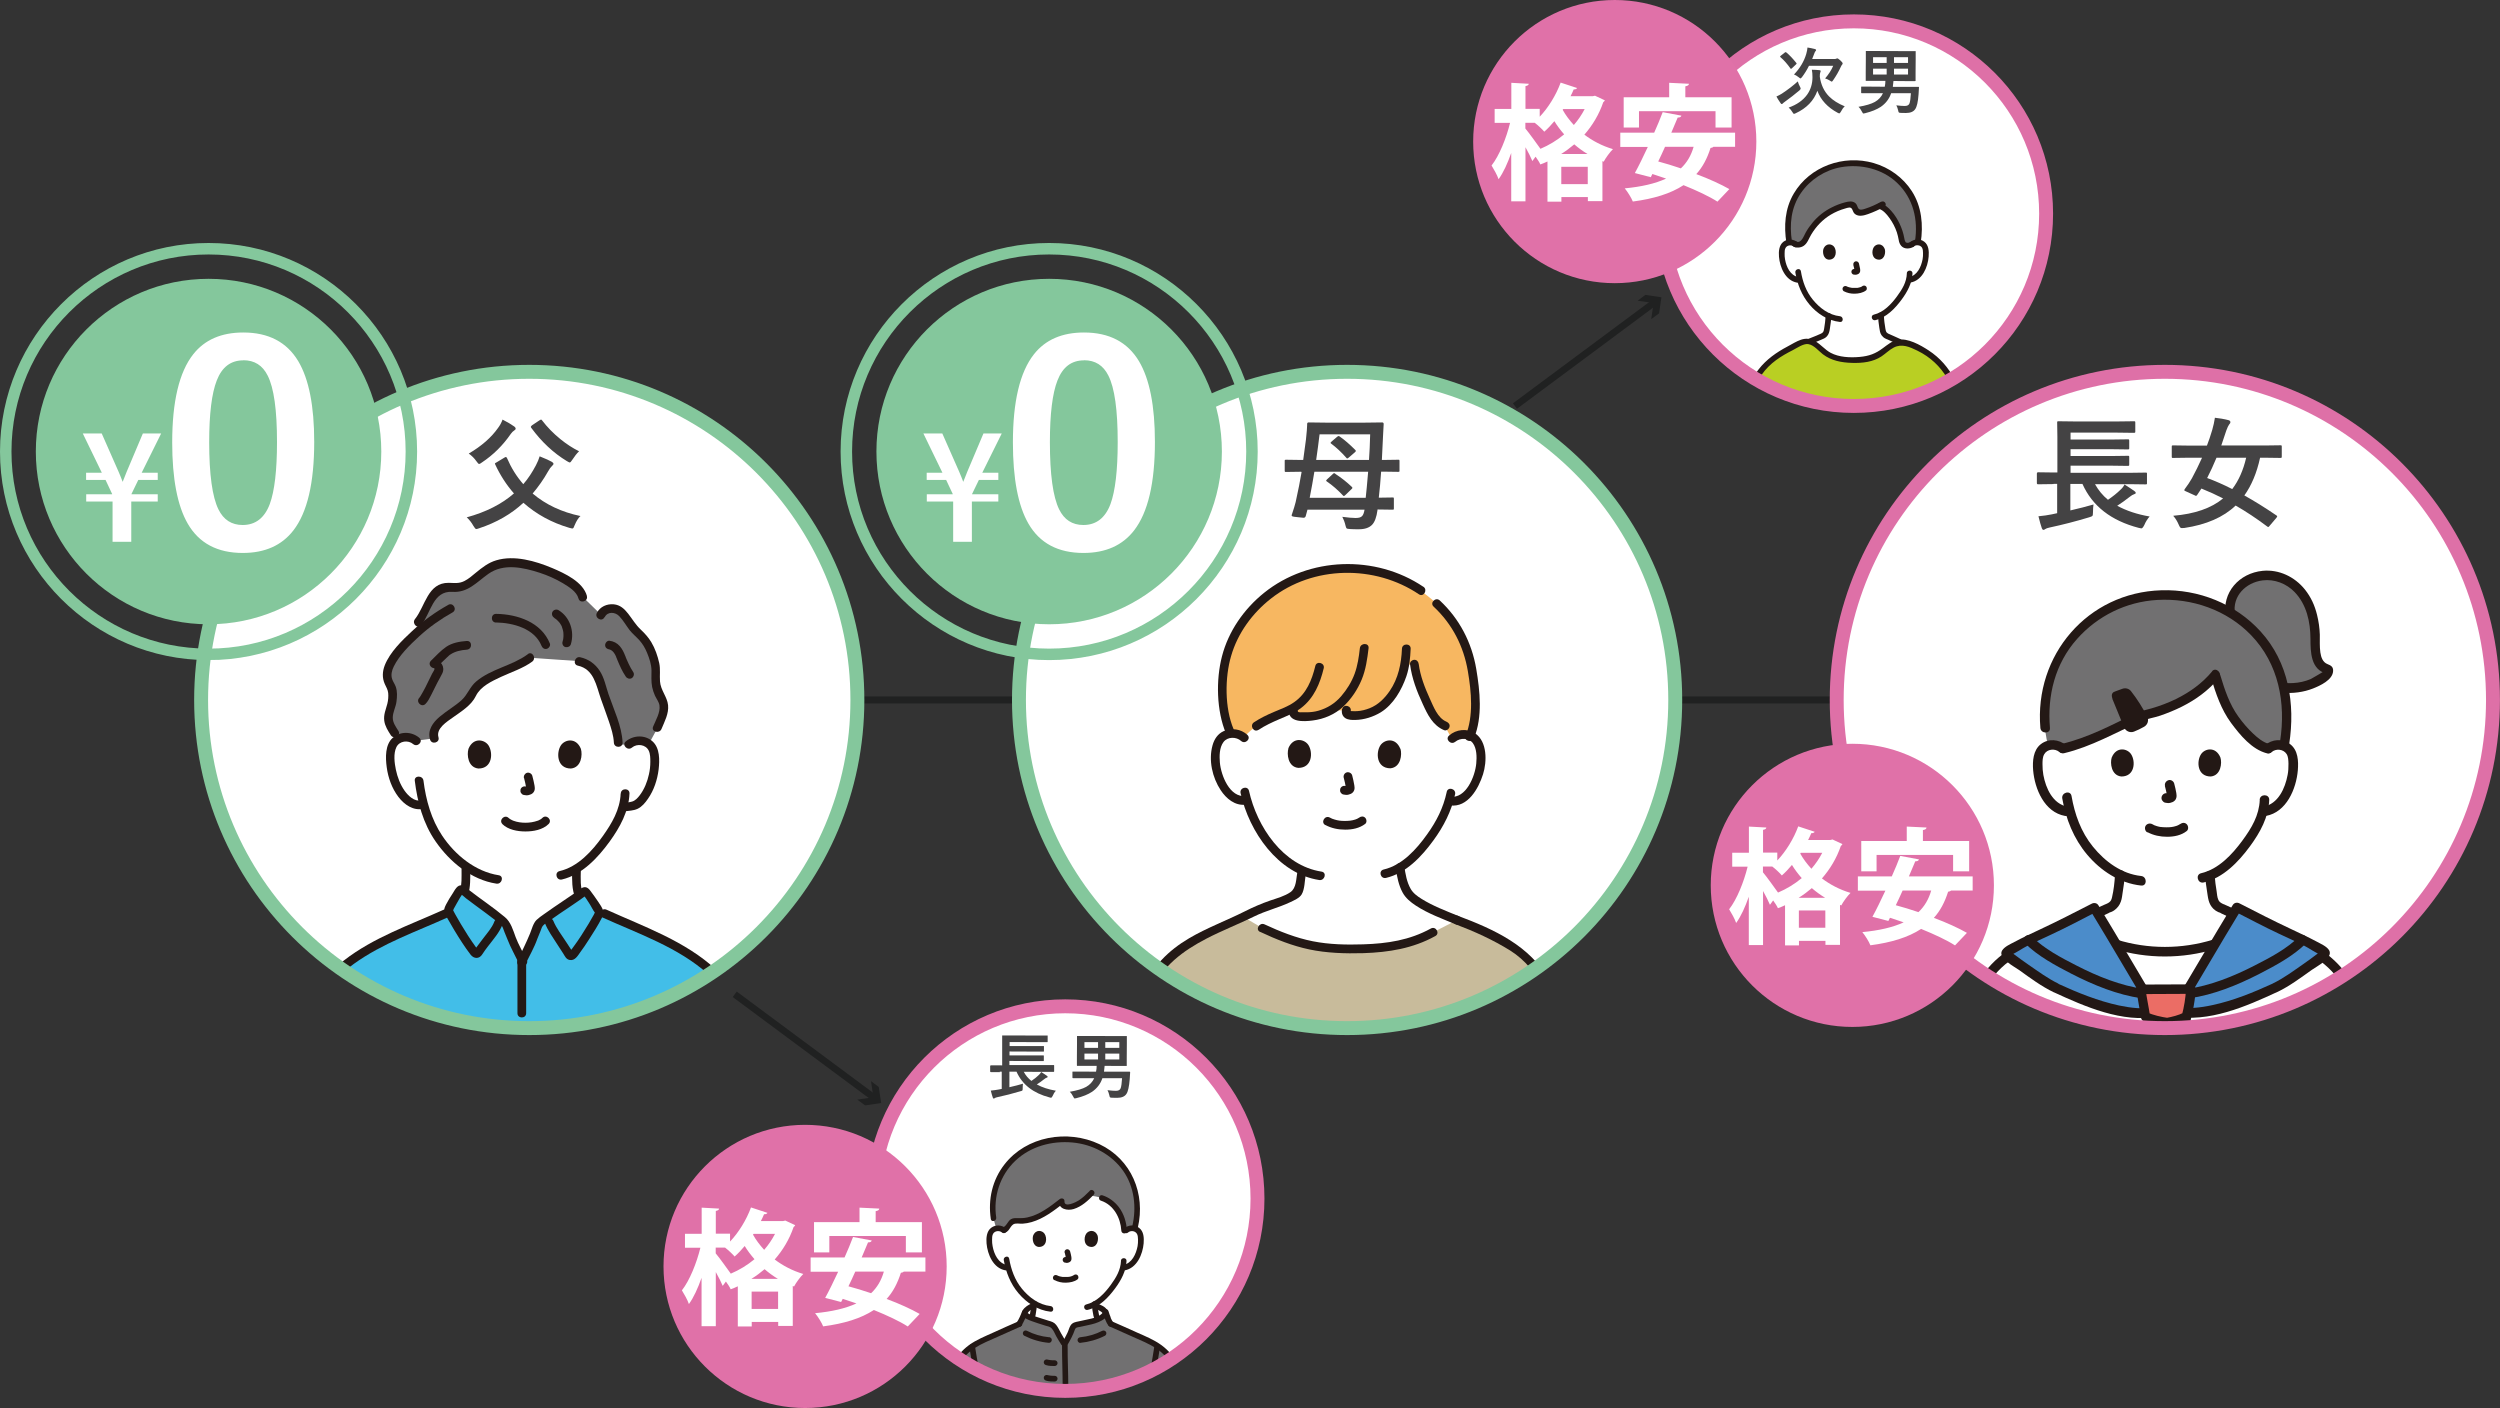 <?xml version="1.0" encoding="UTF-8"?><svg id="_レイヤー_2" xmlns="http://www.w3.org/2000/svg" width="235.19" height="132.46" xmlns:xlink="http://www.w3.org/1999/xlink" viewBox="0 0 235.19 132.46"><rect x="0" y="0" width="235.19" height="132.46" fill="#333333" stroke="none"/><defs><style>.cls-1,.cls-2,.cls-3,.cls-4,.cls-5,.cls-6,.cls-7,.cls-8,.cls-9{stroke-miterlimit:10;}.cls-1,.cls-2,.cls-3,.cls-5,.cls-7,.cls-9{stroke-width:1.31px;}.cls-1,.cls-3,.cls-10,.cls-9{fill:#fff;}.cls-1,.cls-5{stroke:#e071a8;}.cls-11{fill:#e071a8;}.cls-12{fill:#231815;}.cls-13{clip-path:url(#clippath-4);}.cls-2,.cls-3{stroke:#de70a7;}.cls-2,.cls-4,.cls-5,.cls-6,.cls-7,.cls-8{fill:none;}.cls-14{fill:#eb6d65;}.cls-15{fill:#84c79c;}.cls-16{fill:#202121;}.cls-17{fill:#444344;}.cls-4{stroke-width:.64px;}.cls-4,.cls-6{stroke:#202121;}.cls-18{fill:#42bee8;}.cls-19{clip-path:url(#clippath-1);}.cls-6{stroke-width:.66px;}.cls-20{fill:#4b8cca;}.cls-21{clip-path:url(#clippath-3);}.cls-7,.cls-8,.cls-9{stroke:#84c79c;}.cls-22{fill:#f7b761;}.cls-23{fill:#c8bb9b;}.cls-8{stroke-width:1.08px;}.cls-24{fill:#b9cf23;}.cls-25{clip-path:url(#clippath-2);}.cls-26{clip-path:url(#clippath);}.cls-27{fill:#717071;}</style><clipPath id="clippath"><circle class="cls-9" cx="49.79" cy="65.85" r="30.87"/></clipPath><clipPath id="clippath-1"><circle class="cls-9" cx="126.73" cy="65.85" r="30.87"/></clipPath><clipPath id="clippath-2"><circle class="cls-3" cx="203.66" cy="65.85" r="30.87"/></clipPath><clipPath id="clippath-3"><circle class="cls-1" cx="100.21" cy="112.76" r="18.09"/></clipPath><clipPath id="clippath-4"><circle class="cls-3" cx="174.4" cy="20.1" r="18.09"/></clipPath></defs><g id="_レイヤー_"><line class="cls-4" x1="142.52" y1="38.2" x2="155.71" y2="28.4"/><polygon class="cls-16" points="155.34 30.02 155.56 28.51 154.06 28.29 154.79 27.74 156.3 27.97 156.08 29.48 155.34 30.02"/><line class="cls-4" x1="69.12" y1="93.54" x2="82.31" y2="103.33"/><polygon class="cls-16" points="80.65 103.45 82.16 103.22 81.94 101.71 82.67 102.26 82.9 103.77 81.39 103.99 80.65 103.45"/><line class="cls-6" x1="22.29" y1="65.85" x2="182.49" y2="65.85"/><circle class="cls-10" cx="49.79" cy="65.85" r="30.87"/><g class="cls-26"><g id="father"><path class="cls-10" d="M59.16,70.04c.31-.28.76-.41,1.19-.35s.82.32,1.01.67c.14.25.18.53.21.8.09,1.08-.12,2.18-.61,3.16-.24.48-.55.94-.98,1.29-.35.28-.97.26-1.41.33-.08.29-.17.54-.22.68-.32.86-1.98,3.74-4.13,5.1,0,.84-.04,1.84.26,2.58.49,1.2,3.1,2.71,3.28,2.79,0,0-.99,5.82-9.64,5.82-6.35,0-7.44-6.03-7.44-6.03.18-.08,2.39-1.38,2.87-2.58.33-.81.26-1.92.26-2.81-.72-.51-1.4-1.15-2.01-1.89-1.06-1.27-1.64-2.7-1.98-3.93-.07.02-.11.03-.11.03-.59.15-1.06-.15-1.39-.41-.43-.35-.74-.81-.98-1.29-.49-.98-.7-2.08-.61-3.16.03-.27.07-.55.21-.8.2-.35.58-.61,1.01-.67s.88.07,1.19.35c0,0-.5-9.78,10.05-9.78s9.94,10.11,9.94,10.11Z"/><path class="cls-27" d="M54.47,62.22c1.13.23,1.79,1.08,2.13,2.38.35,1.38,1.66,4.21,1.56,5.47.03,0,.07,0,.07,0l.94-.05c.31-.27.76-.41,1.19-.34.25.04.49.14.69.29l.82-1.51c.48-1.18.92-1.91.36-2.78-.86-1.42-.35-2.31-.57-3.19-.46-1.85-.98-2.39-1.81-3.15-.47-.43-1.1-1.71-1.67-1.98s-1.38-.1-1.62.49l-1.71-1.67c-.18-.98-2.27-2.22-4.19-2.78-1.54-.45-3.26-.79-4.63.04-1.04.64-1.88,1.82-3.1,1.84-.31,0-.62-.07-.93-.04-.73.07-1.27.71-1.61,1.36s-.56,1.38-1.04,1.92l.18.72c-.85.73-1.62,1.54-2.3,2.42-.52.67-1.01,1.52-.73,2.32.13.37.42.7.44,1.09.02.39-.02,1.13-.17,1.48-.65,1.5.29,2.04.69,2.98.16-.1.34-.16.53-.19.43-.06.88.07,1.19.34l1.69-.22c-.57-1.72,2.93-2.67,3.57-4.24s4.1-2.33,5.43-3.34l4.61.32Z"/><path class="cls-12" d="M49.65,61.55c-1.48,1.09-3.43,1.36-4.85,2.56-.6.5-.81,1.25-1.39,1.77-.64.57-1.4,1-2.05,1.55s-1.17,1.28-.9,2.15c.15.5.94.29.79-.22-.25-.84.82-1.48,1.39-1.89.78-.56,1.7-1.11,2.13-2s1.48-1.38,2.38-1.8c.97-.45,2.05-.79,2.92-1.43.42-.31.01-1.02-.41-.71h0Z"/><path class="cls-12" d="M54.36,62.62c1.54.34,1.73,1.89,2.18,3.16.25.71.51,1.4.75,2.11.21.63.43,1.3.46,1.97.02.53.84.53.82,0-.07-1.57-.83-3.1-1.33-4.57-.25-.74-.39-1.52-.82-2.18s-1.06-1.11-1.84-1.28c-.51-.11-.73.68-.22.79h0Z"/><path class="cls-12" d="M56.89,58.06c.28-.56.99-.49,1.37-.09s.65.89.98,1.32c.27.34.61.61.9.93.32.35.56.77.74,1.21.21.51.4,1.08.41,1.64,0,.52-.04,1.04.06,1.56.06.28.15.55.27.82.14.3.37.58.42.91.1.66-.36,1.41-.6,2-.2.49.59.7.79.22.29-.7.7-1.45.62-2.24s-.7-1.4-.76-2.24c-.04-.58.05-1.14-.07-1.71-.15-.68-.39-1.38-.75-1.98-.27-.45-.62-.83-1-1.19-.47-.44-.78-.98-1.17-1.48-.36-.46-.75-.83-1.36-.89-.64-.06-1.29.22-1.59.81-.24.47.47.89.71.41h0Z"/><path class="cls-12" d="M55.22,56.08c-.36-1.35-2.12-2.15-3.27-2.64-1.57-.66-3.56-1.24-5.26-.73-.75.22-1.34.69-1.94,1.18-.33.28-.67.57-1.06.77-.52.26-.94.18-1.48.17-1.98-.02-2.2,2.2-3.17,3.41-.33.41.25.99.58.58.92-1.15,1.1-3.26,2.94-3.14,1.46.1,2.29-.92,3.38-1.69,1.44-1.02,3.26-.61,4.82-.11.77.25,1.51.58,2.2.99.54.33,1.29.78,1.46,1.43.13.51.93.29.79-.22h0Z"/><path class="cls-12" d="M42.16,56.91c-1.22.68-2.36,1.5-3.39,2.46-.96.89-2.08,1.98-2.57,3.21-.23.59-.26,1.19,0,1.77.13.29.29.53.32.85s0,.69-.08,1c-.14.56-.37,1.02-.29,1.61.07.51.35.94.62,1.36s1,.03.71-.41c-.24-.38-.52-.76-.53-1.22-.01-.53.29-1.02.35-1.54.06-.46.09-.95-.07-1.4-.09-.25-.26-.47-.34-.72-.13-.39-.03-.8.15-1.17.53-1.08,1.51-2.03,2.39-2.84.96-.88,2.02-1.63,3.15-2.26.46-.26.05-.97-.41-.71h0Z"/><path class="cls-12" d="M46.67,58.56c1.59.03,3.61.56,4.27,2.19.08.21.27.35.5.29.19-.05.37-.3.29-.5-.81-2.01-3.05-2.76-5.06-2.79-.53,0-.53.81,0,.82h0Z"/><path class="cls-12" d="M52.15,58.14c.06.03.11.07.16.11.02.02.04.03,0,0,.02.02.05.04.07.06.09.08.17.17.25.26-.05-.06,0,.01.02.02.02.03.04.05.05.08.03.05.07.11.1.16.03.05.05.1.07.15.02.04-.02-.05,0,.02.01.03.02.06.03.09.04.11.07.23.09.35,0,.02,0,.05.01.07-.01-.08,0,0,0,.02,0,.06,0,.13.01.19,0,.12,0,.24-.02.36,0-.06,0,0,0,.02,0,.03-.01.06-.02.09-.01.06-.03.13-.05.19-.06.21.07.46.29.5s.44-.07.5-.29c.35-1.19-.09-2.54-1.17-3.19-.19-.11-.45-.04-.56.15s-.04.45.15.56h0Z"/><path class="cls-12" d="M43.9,60.3c-.66.05-1.36.17-1.92.55-.53.36-.98.87-1.44,1.31-.28.27-.04.67.29.7.16.02-.13.42-.18.52-.14.27-.27.54-.4.81-.14.3-.29.59-.45.88-.07.13-.14.26-.22.38-.03.05-.06.09-.09.14-.04.05.04-.05,0,0-.01.02-.03.03-.04.05-.37.38.21.96.58.58.23-.23.38-.54.53-.83.2-.38.39-.77.58-1.16.15-.3.33-.58.47-.88.29-.61-.13-1.25-.78-1.31l.29.7c.32-.3.63-.61.95-.91.05-.05.1-.1.15-.14.03-.02.05-.05.08-.07.05-.04-.02.01.06-.04.46-.31,1-.42,1.55-.46s.53-.86,0-.82h0Z"/><path class="cls-12" d="M59.45,70.33c.48-.4,1.3-.3,1.58.29.15.32.15.71.15,1.05,0,.39-.04.78-.13,1.17-.15.7-.43,1.4-.86,1.97-.19.25-.42.51-.73.6s-.62.09-.93.13c-.22.03-.34.31-.29.5.06.24.29.32.5.29.42-.06.85-.06,1.24-.24.41-.19.73-.58.98-.95.56-.8.88-1.78,1-2.75.1-.87.13-2.02-.58-2.65s-1.78-.59-2.51.01c-.41.34.18.92.58.58h0Z"/><path class="cls-12" d="M58.39,74.65c-.06,1.52-.83,2.81-1.69,4.02-.99,1.39-2.33,2.88-4.06,3.28-.51.12-.3.91.22.79,1.91-.45,3.39-2.05,4.5-3.58.96-1.33,1.79-2.83,1.86-4.51.02-.53-.8-.53-.82,0h0Z"/><path class="cls-12" d="M39.46,69.42c-.72-.61-1.78-.65-2.51-.01s-.69,1.87-.57,2.76c.13.99.49,2,1.1,2.8.57.74,1.39,1.32,2.36,1.12.52-.11.3-.9-.22-.79-.64.13-1.21-.43-1.55-.9-.42-.59-.68-1.29-.83-2-.13-.62-.24-1.51.05-2.11s1.11-.69,1.58-.29c.4.34.98-.24.58-.58h0Z"/><path class="cls-12" d="M39.02,73.44c.25,2.02.78,4.02,1.96,5.72,1.33,1.92,3.36,3.61,5.72,3.97.52.08.74-.71.22-.79-2.2-.34-4.11-1.91-5.32-3.72-1.03-1.54-1.53-3.35-1.76-5.17-.06-.52-.88-.52-.82,0h0Z"/><path class="cls-12" d="M57.33,61.09c-.08-.01.03.01.04.02,0,0,.1.04.06.02s.04.02.05.03c.03.02.07.04.1.06-.05-.03,0,0,.02.02.02.02.05.04.07.07.03.03.05.06.08.09-.04-.04,0,.01.02.03.08.12.15.24.2.37-.03-.07.01.03.01.04,0,.03.02.05.03.07.02.06.05.12.07.18.22.53.46,1.08.79,1.56.12.18.36.26.56.15.18-.11.27-.38.15-.56-.17-.25-.3-.51-.43-.77-.07-.14-.14-.29-.2-.44-.03-.07-.06-.14-.09-.22.03.08-.01-.03-.01-.04-.01-.03-.03-.06-.04-.09-.13-.33-.27-.62-.5-.89-.26-.3-.59-.46-.97-.51-.22-.03-.41.21-.41.41,0,.25.19.38.41.41h0Z"/><path class="cls-12" d="M53.82,81.88c0,.87-.04,1.81.32,2.63.23.52.66.94,1.08,1.31.47.41.98.78,1.5,1.12.27.18.55.37.85.51.2.09.44.06.56-.15.1-.18.06-.47-.15-.56-.27-.12-.52-.3-.76-.45-.46-.3-.91-.61-1.33-.96-.37-.32-.8-.68-1.01-1.14-.31-.69-.25-1.55-.24-2.29,0-.53-.82-.53-.82,0h0Z"/><path class="cls-12" d="M43.42,81.78c0,.71.04,1.45-.16,2.15-.14.49-.48.86-.84,1.21s-.77.65-1.19.93c-.24.16-.48.34-.75.46-.2.09-.25.38-.15.56.12.21.36.24.56.15.29-.13.57-.34.84-.52.48-.33.94-.68,1.36-1.09s.78-.87.95-1.44c.23-.77.2-1.61.2-2.4,0-.53-.82-.53-.82,0h0Z"/><path class="cls-18" d="M70.66,101.69c-.17-3.13-.82-6.72-1.79-8.3-1.52-2.48-3.51-3.06-5.49-4.32-1.82-1.16-4.73-2.4-6.52-3.13,0,0-.22-.09-.5-.2-.16-.39-.86-1.4-1.17-1.78-.04-.05-.05-.12-.11-.14-.06-.02-.13.03-.18.07-.57.48-3.84,2.58-4.18,2.98-.22.51-.5,1.14-.58,1.4-.07.22-.64,1.34-1.01,2.12-.38-.78-.95-1.92-1.02-2.14-.08-.26-.37-.89-.59-1.4-.33-.41-3.46-2.6-4-3.09-.05-.04-.11-.09-.17-.08-.05.02-.07.09-.1.13-.31.42-1.05,1.93-1.04,2.02-.14.06-.28.11-.28.11-1.79.73-4.69,1.97-6.52,3.13-1.98,1.26-4.6,2.48-5.94,5.53-.35.8-.73,3.5-.88,6.76,14.02,0,28.04.29,42.07.33Z"/><path class="cls-12" d="M62.76,96.07c-.13,1.78-.3,3.55-.46,5.33-.05.53.77.52.82,0,.16-1.78.32-3.55.46-5.33.04-.53-.78-.52-.82,0h0Z"/><path class="cls-12" d="M41.72,85.59c-3.19,1.44-6.58,2.6-9.37,4.77-1.32,1.03-2.47,2.3-3.15,3.84-.95,2.14-.81,4.52-.92,6.81-.02.53.79.53.82,0,.1-2.22-.07-4.59.92-6.64.72-1.51,1.93-2.73,3.28-3.7,2.68-1.93,5.85-3.02,8.83-4.37.48-.22.06-.92-.41-.71h0Z"/><path class="cls-12" d="M56.65,86.3c3.42,1.55,7.15,2.81,9.99,5.36,1.44,1.29,2.57,2.76,3.1,4.64.48,1.68.6,3.44.86,5.16.08.52.87.3.79-.22-.29-1.83-.4-3.71-.96-5.49s-1.66-3.24-3.04-4.51c-2.92-2.71-6.76-4.04-10.33-5.66-.48-.22-.89.49-.41.71h0Z"/><path class="cls-12" d="M48.68,90.46c0,1.62,0,3.24,0,4.86,0,.53.82.53.82,0,0-1.62,0-3.24,0-4.86,0-.53-.82-.53-.82,0h0Z"/><path class="cls-12" d="M49.54,90.3c-.33-.69-.79-1.49-1.03-2.14s-.45-1.42-1.01-1.88c-1.07-.9-2.24-1.67-3.35-2.53-.21-.16-.43-.42-.7-.46-.44-.07-.67.46-.87.77-.22.33-.43.67-.61,1.02-.11.22-.24.47-.16.73.07.23.21.45.32.65.2.35.4.7.61,1.05.48.79.97,1.57,1.53,2.3.32.41.82.42,1.1-.03.17-.27.36-.52.55-.77.49-.64,1.09-1.31,1.37-2.08.18-.5-.61-.71-.79-.22-.2.56-.72,1.14-1.09,1.63-.19.26-.39.51-.58.77-.04.06-.15.17-.16.24-.02.09-.16.08.13.04.26-.04.14,0,.08-.13-.02-.05-.07-.1-.1-.14-.51-.7-.98-1.44-1.42-2.18-.18-.3-.36-.61-.53-.92-.06-.1-.12-.21-.17-.32-.02-.04-.04-.07-.05-.11-.04-.09-.01,0,0-.02,0,.03-.06.19.02.06.03-.04.04-.1.06-.14.09-.18.19-.35.29-.52.19-.32.39-.75.67-1.01l-.4.11c.16.03.46.35.6.45.3.23.61.45.91.68.63.47,1.28.93,1.9,1.42.17.13.41.28.54.46.11.15.18.42.26.61.1.22.18.44.27.66.31.81.75,1.57,1.12,2.35.23.48.93.06.71-.41h0Z"/><path class="cls-12" d="M49.42,90.72c.38-.79.84-1.57,1.13-2.4.09-.24.19-.48.29-.71.07-.16.12-.38.22-.5.13-.17.38-.31.55-.43.66-.48,1.34-.93,2.01-1.38.31-.21.61-.42.92-.63.12-.08.24-.17.36-.26.06-.04.13-.09.19-.14.07-.07.14-.05,0-.03l-.29-.12c.25.23.44.58.63.86s.34.64.55.9c0,.01,0,.03.01.04.01,0,.02-.08.01-.13,0,.05-.02.02.01-.02-.06.06-.09.19-.14.27-.16.29-.33.58-.5.87-.45.75-.92,1.49-1.44,2.19-.06.08-.11.15-.17.23-.03.03-.09.09-.1.13-.04.1-.15.03.08.1s.09-.06.02-.18c-.16-.25-.32-.5-.49-.75-.41-.63-.94-1.32-1.21-1.99-.2-.48-.99-.27-.79.22.28.69.73,1.32,1.13,1.94.2.3.4.6.59.91.16.25.27.54.6.6.48.09.74-.36.98-.7.29-.39.56-.79.82-1.2.43-.67.87-1.35,1.23-2.06.1-.2.2-.39.14-.62-.08-.33-.32-.64-.5-.92-.23-.35-.48-.68-.73-1.02-.29-.4-.6-.43-.99-.12s-1.01.71-1.49,1.04c-.64.43-1.27.86-1.9,1.31-.23.16-.47.33-.67.52-.31.3-.46.88-.62,1.29-.34.83-.76,1.67-1.16,2.51-.23.47.48.89.71.41h0Z"/><path class="cls-12" d="M36.04,96.92c.05,1.38.12,2.77.19,4.15.02.53.84.53.82,0-.06-1.38-.14-2.77-.19-4.15-.02-.53-.84-.53-.82,0h0Z"/><g id="face"><path class="cls-12" d="M47.25,77.52c.55.54,1.43.7,2.18.7s1.62-.15,2.18-.7c.38-.37-.2-.95-.58-.58-.02.02-.11.09-.06.06.04-.03-.07.05-.1.07-.05.03-.1.06-.15.08-.03.02-.07.03-.1.05.05-.02-.02,0-.04.01-.37.13-.75.19-1.14.19s-.76-.05-1.12-.18c-.09-.03-.19-.08-.31-.15-.04-.03-.08-.05-.12-.08.1.07-.01-.02-.04-.04-.38-.37-.96.21-.58.58h0Z"/><path class="cls-12" d="M49.3,73.19c.08.32.16.64.21.97v-.11s0,.09-.01.13v-.11s0,.04,0,.06l.04-.1s-.01.03-.02.04l.06-.08s-.02.02-.03.03l.08-.06s-.05.03-.08.04l.1-.04s-.08.03-.13.04h.11s-.08-.01-.12-.01h.11s-.09,0-.14,0c-.11-.02-.21-.02-.32.04-.09.05-.17.15-.19.24-.02.1-.02.22.04.32.05.08.14.17.24.19.1.01.19.04.29.04.15,0,.28-.04.42-.1.16-.07.28-.21.33-.38.04-.15.02-.28,0-.42-.05-.31-.13-.62-.21-.93-.05-.21-.3-.35-.5-.29s-.34.28-.29.5h0Z"/><path class="cls-12" d="M44.07,70.46c-.16.53-.06,1.74.94,1.84,1.32,0,1.39-1.48.95-2.17-.36-.56-1.43-.8-1.89.32Z"/><path class="cls-12" d="M54.65,70.46c.16.53.06,1.74-.94,1.84-1.32,0-1.39-1.48-.95-2.17.36-.56,1.43-.8,1.89.32Z"/></g></g><path class="cls-17" d="M54.62,48.53c-.2.18-.39.47-.56.88-.06.14-.09.22-.11.25-.03.04-.07.06-.12.06-.03,0-.12-.02-.26-.06-1.67-.49-3.11-1.28-4.33-2.36-1.14,1.06-2.53,1.86-4.17,2.4-.13.05-.22.07-.27.07-.06,0-.15-.1-.26-.29-.17-.31-.38-.58-.63-.81,1.82-.5,3.3-1.25,4.44-2.25-.71-.81-1.29-1.71-1.76-2.72-.02-.04-.03-.07-.03-.09,0-.03.05-.06.15-.11l.76-.46c.06-.03.1-.05.13-.05.03,0,.06.04.1.11.39.91.9,1.73,1.53,2.45.46-.53.85-1.13,1.19-1.78.16-.3.27-.58.35-.84.57.23.95.4,1.15.52.1.06.15.12.15.19,0,.05-.05.12-.14.2-.11.1-.24.27-.37.51-.42.75-.91,1.44-1.45,2.08,1.23,1.04,2.73,1.75,4.51,2.12ZM47.29,39.48c.44.22.8.44,1.1.65.08.06.12.13.12.2,0,.06-.05.12-.15.18-.1.06-.2.16-.3.3-.75,1.09-1.66,1.99-2.73,2.7-.13.1-.21.14-.26.14-.05,0-.13-.09-.26-.27-.18-.26-.42-.5-.71-.71,1.21-.71,2.13-1.52,2.76-2.42.18-.24.32-.5.42-.78ZM54.48,42.45c-.22.21-.42.47-.63.79-.11.18-.2.27-.25.27-.03,0-.12-.04-.27-.13-1.27-.77-2.38-1.81-3.35-3.13-.03-.04-.04-.07-.04-.1,0-.03.04-.08.11-.14l.69-.46c.08-.05.13-.08.15-.08.03,0,.07.02.1.07.49.64,1.06,1.23,1.74,1.78.57.46,1.15.84,1.74,1.13Z"/></g><circle class="cls-7" cx="49.79" cy="65.85" r="30.87"/><circle class="cls-10" cx="126.73" cy="65.85" r="30.87"/><g class="cls-19"><g id="mother"><path class="cls-10" d="M136.61,69.5c.32-.3.74-.41,1.11-.4.79.03,1.13.46,1.27.71.43.75.41,2.14.11,2.99-.21.61-.55,1.53-1.36,2.19-.34.27-.83.45-1.3.37l-.12-.02c-.15.49-.34.98-.45,1.21-.32.86-2.01,3.76-4.18,5.07.01-.14.02-.02.04.05.13.77.27,1.55.67,2.22.68,1.1,2.97,1.97,4.67,2.67l-2.23,1.14c-1.44.79-2.85,1.47-7.03,1.56-3.54.08-5.76-.41-9.03-1.95,0,0-.99-.58-2.1-1.22,2.05-.73,4.11-1.26,5.1-1.92.11-.08.25-.13.32-.24.05-.08.06-.17.08-.25.11-.6.21-1.19.32-1.79-1.1-.51-2.07-1.33-3-2.45-1.16-1.41-1.83-2.92-2.19-4.17-.5.13-1.04-.06-1.4-.36-.81-.67-1.14-1.6-1.35-2.2-.29-.86-.3-2.24.14-2.99.15-.25.48-.68,1.28-.7.36-.01.79.1,1.1.41,0,0-2.63-8.39,9.77-8.39s9.78,8.47,9.78,8.47Z"/><path class="cls-23" d="M105.91,99.17l3.41-8.35c.97-1.1,3.81-2.94,5.05-3.73.5-.32,1.31-.66,2.29-1.01,1.11.65,2.11,1.23,2.11,1.23,3.26,1.54,5.49,2.03,9.03,1.95,4.18-.09,5.6-.77,7.03-1.56l2.23-1.14c1.8.67,3.58,1.5,5.22,2.51,1.53.94,2.65,2.36,3.4,3.98.59,1.27,1.49,4.73,1.86,6.09"/><path class="cls-22" d="M135.29,56.91c-.57-.54-1.26-1.08-2.11-1.68-.52-.33-1.07-.61-1.64-.85-1.47-.62-3.08-.93-4.71-.85-5.39-.32-10.55,3.72-11.61,8.82-.29,1.38-.18,3.51-.02,4.63.08.57.24,1.32.48,1.83l.11.23c.05,0,.11,0,.16-.01.34-.01.74.09,1.05.36.96-1.13,2.06-1.62,3.86-2.36.2-.07.37-.15.53-.23.15,0,.26,0,.26,0-.03.21.02.44.22.54s.53.1.75.1c.8.01,1.53-.06,2.59-.61h1.43c-.06.2,0,.44.36.49.59.08,1.68,0,2.77-.71.63-.44,1.3-1.34,1.52-1.76.41-.79.69-1.39.84-2.33h.91c.17,1.38.73,2.68,1.32,3.94.36.76.8,1.56,1.58,1.87l.65,1.2c.32-.3.74-.41,1.11-.4.24,0,.44.06.6.12.78-1.97.38-5.17.06-6.78-.16-.82-.44-1.62-.8-2.38-.6-1.25-1.27-2.2-2.28-3.15Z"/><path class="cls-12" d="M136.9,69.79c.46-.4,1.29-.38,1.66.12s.38,1.31.32,1.92c-.11,1.2-.96,3.32-2.45,3.12-.22-.03-.41.21-.41.41,0,.25.19.38.41.41,1.66.22,2.67-1.6,3.09-2.94.37-1.17.41-3.07-.75-3.84-.75-.5-1.79-.38-2.45.21-.4.35.19.93.58.58h0Z"/><path class="cls-12" d="M136.1,74.51c-.32,1.5-.96,2.75-1.85,3.99-.99,1.39-2.34,2.9-4.08,3.3-.52.12-.3.91.22.79,1.89-.44,3.36-2.02,4.46-3.53.96-1.31,1.7-2.75,2.04-4.34.11-.52-.68-.74-.79-.22h0Z"/><path class="cls-12" d="M116.71,74.62c.81,3.62,3.5,7.57,7.4,8.17.52.08.74-.71.22-.79-3.64-.56-6.08-4.23-6.83-7.6-.12-.52-.91-.3-.79.22h0Z"/><path class="cls-12" d="M124.68,77.61c.58.31,1.21.44,1.87.44s1.34-.13,1.88-.54c.18-.14.14-.44,0-.58-.17-.17-.41-.14-.58,0,.12-.09,0,0-.02.01-.04.02-.08.05-.12.07-.02.01-.16.07-.06.03-.05.02-.11.04-.16.06-.34.11-.63.13-.99.13s-.61-.03-.94-.13c-.06-.02-.12-.04-.18-.06-.02,0-.04-.02-.06-.02.1.04.01,0,0,0-.07-.03-.15-.07-.22-.11-.47-.25-.88.46-.42.71h0Z"/><path class="cls-12" d="M126.41,73.15c.08.32.16.64.21.97v-.11s0,.09-.01.13v-.11s0,.04,0,.06l.04-.1s-.01.03-.02.04l.06-.08s-.02.02-.03.03l.08-.06s-.05.03-.08.04l.1-.04s-.08.03-.13.04h.11s-.08-.01-.12-.02h.11s-.09,0-.14,0c-.11-.02-.21-.02-.32.04-.09.05-.17.15-.19.25-.02.11-.02.22.04.32.05.08.14.17.25.19.1.01.19.04.29.04.15,0,.28-.04.42-.1.16-.07.28-.21.33-.38.04-.15.02-.28,0-.42-.05-.31-.12-.62-.2-.93-.05-.21-.3-.35-.51-.29s-.34.28-.29.51h0Z"/><path class="cls-12" d="M121.21,70.4c-.16.53-.06,1.74.93,1.84,1.32,0,1.39-1.47.95-2.15-.36-.56-1.43-.8-1.89.31Z"/><path class="cls-12" d="M131.75,70.44c.16.53.05,1.74-.95,1.84-1.32-.01-1.38-1.48-.94-2.16.37-.56,1.43-.79,1.88.33Z"/><path class="cls-12" d="M133.9,55.2c-4.49-3.03-10.75-2.83-14.98.57-1.89,1.52-3.35,3.61-3.96,5.97-.58,2.22-.52,5.14.38,7.27.21.49.92.07.71-.42-.84-1.97-.83-4.85-.23-6.88.62-2.15,2-4.03,3.75-5.4,3.97-3.12,9.77-3.19,13.92-.4.44.3.85-.42.42-.71h0Z"/><path class="cls-12" d="M138.67,69.44c.82-2.01.56-4.43.21-6.51-.42-2.48-1.58-4.72-3.43-6.44-.39-.36-.97.22-.58.58,1.75,1.63,2.82,3.72,3.22,6.07.33,1.94.55,4.21-.21,6.08-.2.49.6.7.79.22h0Z"/><path class="cls-12" d="M132.65,62.49c.17,1.32.64,2.55,1.2,3.75.45.99.94,2,2,2.45.21.09.45-.09.51-.29.07-.24-.08-.42-.29-.51-.83-.35-1.21-1.41-1.56-2.17-.47-1.03-.89-2.11-1.04-3.24-.03-.22-.17-.41-.41-.41-.2,0-.44.19-.41.41h0Z"/><path class="cls-12" d="M117.35,69.13c-.61-.55-1.48-.68-2.23-.35-.56.25-.89.76-1.05,1.34-.39,1.4-.02,3.03.77,4.22.52.79,1.34,1.48,2.34,1.36.22-.03.41-.17.41-.41,0-.2-.19-.44-.41-.41-1.49.19-2.32-1.95-2.42-3.15-.05-.61-.05-1.4.34-1.92s1.21-.51,1.66-.1c.39.35.98-.23.58-.58h0Z"/><path class="cls-12" d="M136.95,86.96c1.77.67,3.51,1.46,5.12,2.46,1.4.88,2.45,2.17,3.17,3.65.5,1.03.76,2.19,1.06,3.29s.55,2.18.85,3.26c.14.51.93.29.79-.22-.65-2.36-1.02-4.94-2.18-7.12-1.76-3.3-5.24-4.86-8.59-6.12-.5-.19-.71.61-.22.79h0Z"/><path class="cls-12" d="M122.05,82.03c-.12.65-.08,1.5-.65,1.9-.55.38-1.26.57-1.88.78-.84.29-1.63.63-2.42,1.03-1.73.87-3.55,1.54-5.22,2.52-1.97,1.16-3.5,2.69-4.4,4.82-.75,1.79-1.12,3.74-1.63,5.6-.14.51.65.73.79.22.51-1.87.86-3.86,1.65-5.64,1.06-2.38,2.98-3.8,5.23-4.97,1.45-.75,2.99-1.35,4.46-2.07,1.11-.55,2.32-.83,3.43-1.36.35-.17.83-.37,1.04-.71.3-.49.29-1.33.39-1.89.09-.52-.7-.74-.79-.22h0Z"/><path class="cls-12" d="M131.31,81.72c.12.78.27,1.57.65,2.26.28.51.74.89,1.23,1.21,1.15.76,2.49,1.24,3.76,1.77.21.09.45-.09.51-.29.07-.24-.08-.42-.29-.51-1.17-.48-2.37-.93-3.44-1.6-.4-.25-.8-.54-1.03-.96-.36-.63-.48-1.39-.59-2.1-.03-.22-.31-.34-.51-.29-.23.07-.32.28-.29.51h0Z"/><path class="cls-12" d="M118.56,87.67c1.49.7,3.01,1.31,4.62,1.65s3.37.4,5.07.35c2.41-.08,4.66-.44,6.78-1.61.46-.25.05-.97-.42-.71-2,1.1-4.1,1.42-6.37,1.49-1.58.05-3.18.02-4.74-.29s-3.08-.91-4.54-1.59c-.48-.22-.89.49-.42.71h0Z"/><path class="cls-12" d="M126.26,66.69c-.08.34.01.69.32.88.26.16.63.17.93.16.84-.02,1.68-.29,2.39-.72,1.18-.73,1.97-2.11,2.41-3.4.28-.83.36-1.71.4-2.58.02-.53-.8-.53-.82,0-.06,1.41-.34,2.78-1.15,3.97-.49.71-1.09,1.31-1.9,1.63-.37.14-.76.25-1.16.27-.16.01-.31.01-.47,0-.04,0-.12,0-.16-.02-.02-.02.01.06.02.03.12-.51-.67-.73-.79-.22h0Z"/><path class="cls-12" d="M121.25,66.77c-.09,1.22,1.41,1.12,2.25,1.01,1.05-.13,2.08-.57,2.85-1.29s1.36-1.61,1.75-2.55.53-1.95.65-2.96c.06-.53-.76-.52-.82,0-.09.81-.21,1.63-.49,2.4s-.73,1.49-1.27,2.12c-.58.67-1.29,1.12-2.14,1.36-.34.1-.69.14-1.04.15-.18,0-.35,0-.53,0-.23,0-.4.03-.38-.23.04-.53-.79-.53-.82,0h0Z"/><path class="cls-12" d="M118.39,68.67c.61-.41,1.29-.72,1.96-1.01.73-.31,1.43-.58,2.07-1.07,1.19-.91,1.77-2.3,2.11-3.72.13-.51-.67-.73-.79-.22-.32,1.32-.83,2.6-1.98,3.4-.59.42-1.26.65-1.92.93s-1.28.58-1.87.97c-.44.29-.03,1.01.42.71h0Z"/></g><path class="cls-17" d="M122.37,44.38l-1.38.02c-.06,0-.1,0-.11-.02-.01-.02-.02-.05-.02-.11v-.89c0-.06,0-.1.02-.11.01-.01.05-.02.11-.02l1.38.02h.23c.07-.47.15-1.12.26-1.93.07-.67.11-1.12.11-1.35v-.1c0-.1.05-.15.14-.15l1.58.02h3.74l1.6-.02c.09,0,.14.05.14.15l-.06,1.12-.11,2.26h.14l1.39-.02c.06,0,.1,0,.11.02.01.01.02.05.02.1v.89c0,.06,0,.1-.02.11s-.05.02-.11.02l-1.39-.02h-.21c-.06.93-.14,1.74-.22,2.45l1.29-.02c.06,0,.1,0,.11.02.01.01.02.05.02.11v.89c0,.06,0,.09-.02.11-.01.01-.05.02-.11.02l-1.41-.02v.05c-.09.67-.26,1.14-.52,1.4-.27.27-.67.41-1.23.41-.32,0-.6,0-.84-.02-.18-.01-.29-.03-.32-.07-.03-.03-.06-.1-.09-.22-.08-.35-.19-.63-.31-.86.52.07.94.11,1.25.11s.5-.06.61-.18c.11-.11.18-.31.23-.6h-5.37l-.16.59c-.03.11-.1.17-.21.17-.07,0-.23-.02-.49-.05-.28-.03-.46-.05-.52-.07-.07-.02-.11-.06-.11-.1,0-.02,0-.06.03-.11.17-.51.29-.89.35-1.15.24-1.09.43-2.04.56-2.84h-.05ZM123.21,46.83h5.27c.06-.54.14-1.35.23-2.45h-5.06c-.12.76-.27,1.58-.44,2.45ZM124.14,40.86c-.1.8-.2,1.61-.32,2.41h4.97c.05-.71.09-1.52.11-2.41h-4.76ZM125.61,44.57c.6.39,1.11.8,1.55,1.22.05.05.07.08.07.11s-.03.07-.1.13l-.55.53c-.08.07-.13.11-.15.11-.02,0-.05-.02-.09-.06-.48-.51-.98-.95-1.51-1.31-.05-.03-.07-.06-.07-.09s.03-.06.1-.13l.52-.48c.06-.06.1-.09.13-.09.02,0,.06.02.11.05ZM126.04,41.07c.46.32.94.74,1.45,1.25.04.04.06.07.06.1,0,.04-.03.09-.1.14l-.57.49c-.06.05-.1.08-.14.08-.03,0-.06-.02-.09-.07-.46-.52-.93-.96-1.41-1.32-.05-.03-.07-.06-.07-.08,0-.02.04-.06.11-.13l.5-.43c.07-.05.12-.08.15-.08s.07.02.11.05Z"/></g><circle class="cls-7" cx="126.73" cy="65.85" r="30.87"/><circle class="cls-10" cx="203.66" cy="65.85" r="30.87"/><g class="cls-25"><g id="girl"><path class="cls-10" d="M212.29,86.96c-.18-.06-3.13-1.44-3.19-1.46-.93-.34-.9-.94-1.01-1.61-.09-.52-.16-.99-.19-1.53,2.42-1.03,4.37-4.29,4.71-5.21.05-.15.15-.45.25-.79.12-.02.19-.03.19-.03.42-.06.81-.25,1.13-.51.42-.34.72-.78.95-1.24.47-.95.68-2.01.59-3.05-.02-.26-.07-.54-.2-.77-.19-.34-.57-.59-.98-.65s-.85.07-1.15.34c0,0,1-8.07-9.7-8.07-10.07,0-9.63,8.07-9.63,8.07-.3-.27-.74-.4-1.15-.34s-.79.31-.98.65c-.13.24-.18.51-.2.77-.09,1.04.12,2.1.59,3.05.23.46.53.91.95,1.24.32.26.71.45,1.13.51,0,0,.14.02.37.06.33,1.16.88,2.47,1.87,3.65.84,1.01,1.78,1.78,2.8,2.27-.03.56-.1,1.05-.19,1.59-.12.67-.08,1.27-1.01,1.61-.06.02-3.01,1.4-3.19,1.46,0,0,.06,5.13,8.49,5.13s8.77-5.13,8.77-5.13Z"/><path class="cls-10" d="M222.79,96.23c-.36-.74-.66-1.5-1.07-2.21-.36-.63-1.03-2.13-2.38-3.34-.72-.64-2.48-1.93-5.18-3.18-.49-.23-1.04-.49-1.59-.74-.01,0-.02.01-.02.01-2.54,1.79-5.71,2.79-8.89,2.79-3.18,0-6.36-.99-8.89-2.78,0,0,0,0-.02-.02-.55.25-1.1.52-1.58.74-2.69,1.25-4.46,2.55-5.18,3.18-1.36,1.2-2.02,2.71-2.38,3.34-.41.71-.71,1.47-1.07,2.21h38.26Z"/><path class="cls-27" d="M212.39,63.66c.57.63,1.7,1.07,2.96,1.07,1.36,0,2.58-.48,3.33-1.1.13-.11.26-.23.33-.39.02-.06.04-.11.03-.17,0-.02-.02-.12-.05-.12-.77-.14-1.09-.87-1.16-1.65-.08-.78.02-1.6-.1-2.38-.17-1.12-.52-2.14-.79-2.52-1.19-1.91-2.46-2.16-3.5-2.25-1-.09-2.27.39-2.93,1.14-.61.69-.88,1.67-.7,2.58l2.58,5.79Z"/><path class="cls-12" d="M212.08,63.98c1.36,1.41,3.8,1.47,5.52.79.66-.26,1.85-.8,1.89-1.64.02-.39-.19-.52-.52-.65-.46-.18-.61-.64-.68-1.1-.08-.55-.04-1.12-.05-1.67-.02-.63-.11-1.25-.26-1.86-.22-.9-.57-1.67-1.15-2.4-.96-1.19-2.43-1.9-3.97-1.75-2.2.22-3.85,2.03-3.47,4.28.1.57.96.33.87-.24-.28-1.66,1.02-2.94,2.6-3.14,1.11-.14,2.24.3,3.01,1.1,1.13,1.18,1.48,2.8,1.49,4.4,0,1.24.03,2.92,1.53,3.27l-.27-.21s-1.1.66-1.23.72c-.52.22-1.09.35-1.66.38-1.04.06-2.26-.15-3.01-.93-.4-.42-1.04.22-.64.64h0Z"/><path class="cls-27" d="M213.39,70.43c.3-.27.74-.4,1.15-.34.11.02.22.05.33.09.19-1.03.31-2.15.25-3.49-.08-1.91-.59-3.78-1.59-5.4-.42-.68-.91-1.3-1.46-1.87-.22-.23-.56-.56-.79-.76-.37-.32-1.18-.88-1.92-1.29-.54-.3-1.1-.55-1.68-.76-1.28-.46-2.62-.66-3.97-.66-2.66,0-4.92.78-6.73,2.1-2.1,1.52-4.48,4.24-4.67,8.64-.02.53.02,1.18.07,1.78,0,0,.07.76.29,1.67.07-.02.15-.04.22-.05.41-.06.85.07,1.15.34,3.07-.71,6.59-2.72,7.32-3.05,2.77-.63,5.42-1.89,7.03-3.87.34,1.17.9,2.74,1.31,3.43.58.97,2.26,3.16,3.68,3.49"/><path class="cls-12" d="M208.01,63.77c.45,1.49.95,2.98,1.88,4.24.84,1.13,1.95,2.5,3.38,2.86.56.14.8-.73.24-.87-.6-.15-1.11-.57-1.55-.99-.51-.48-.97-1.02-1.38-1.59-.84-1.16-1.29-2.53-1.7-3.89-.17-.55-1.04-.32-.87.24h0Z"/><path class="cls-12" d="M208.11,63.16c-.93,1.12-2.1,1.96-3.4,2.6-.74.36-1.51.65-2.3.88-.5.15-1.02.23-1.49.46-2.27,1.12-4.5,2.3-6.98,2.89-.56.13-.32,1,.24.87,2.58-.62,4.8-1.92,7.19-2.98.57-.26,1.24-.35,1.84-.55.7-.24,1.39-.52,2.05-.85,1.32-.66,2.54-1.55,3.48-2.69.37-.44-.27-1.08-.64-.64h0Z"/><path class="cls-12" d="M213.71,70.75c.41-.35,1.1-.28,1.4.18.17.26.17.62.18.92,0,.35-.01.71-.08,1.05-.23,1.25-.89,2.74-2.28,2.99-.57.1-.33.97.24.87,1.93-.35,2.85-2.54,3-4.29.07-.86.03-1.89-.72-2.46s-1.7-.47-2.38.1c-.44.37.19,1.01.64.64h0Z"/><path class="cls-12" d="M212.59,75.25c-.06,1.46-.77,2.65-1.63,3.82-.96,1.31-2.25,2.7-3.89,3.08-.56.13-.33,1,.24.87,1.85-.43,3.29-1.95,4.37-3.42.94-1.28,1.74-2.72,1.8-4.35.02-.58-.88-.58-.9,0h0Z"/><path class="cls-12" d="M194.37,70.11c-.68-.57-1.66-.66-2.38-.1s-.79,1.6-.72,2.46c.15,1.75,1.06,3.94,3,4.29.57.1.81-.77.24-.87-1.39-.25-2.05-1.73-2.28-2.99-.06-.33-.08-.66-.08-1,0-.31,0-.66.16-.94.28-.5,1-.57,1.42-.22s1.08-.26.64-.64h0Z"/><path class="cls-12" d="M194.01,75.12c.34,1.93,1.07,3.77,2.34,5.28s3.04,2.69,5.08,2.91c.58.06.57-.84,0-.9-1.84-.2-3.39-1.35-4.53-2.75s-1.72-3.06-2.02-4.78c-.1-.57-.97-.33-.87.24h0Z"/><path class="cls-12" d="M196.55,85.53c-1.53.55-3.01,1.27-4.46,2-1.26.64-2.49,1.36-3.63,2.2-2.14,1.61-3.2,3.92-4.32,6.28-.25.52.53.98.78.45,1.06-2.23,2.05-4.52,4.1-6.03,1.05-.77,2.17-1.44,3.33-2.03,1.43-.74,2.92-1.47,4.44-2.01.54-.19.31-1.06-.24-.87h0Z"/><path class="cls-12" d="M210.53,86.39c1.49.53,2.94,1.24,4.34,1.96,1.19.6,2.35,1.29,3.43,2.08,2.05,1.51,3.04,3.79,4.1,6.03.25.52,1.03.07.78-.45-1.12-2.36-2.18-4.67-4.32-6.28-1.13-.85-2.36-1.57-3.63-2.2-1.45-.73-2.93-1.45-4.46-2-.55-.2-.78.67-.24.87h0Z"/><path class="cls-12" d="M198.97,82.32c-.04.7-.12,1.42-.28,2.1-.05.21-.1.34-.27.47-.15.11-.33.17-.49.24-.74.33-1.47.68-2.2,1.02-.2.09-.39.18-.59.27-.07.03-.14.06-.21.09-.14.06.08-.03-.01,0-.23.08-.38.31-.31.55.06.22.32.4.55.31.3-.11.58-.26.87-.39.46-.21.91-.42,1.37-.63.33-.15.66-.3.99-.46.13-.06-.03-.01-.03.01,0-.03.28-.11.31-.13.09-.04.17-.09.24-.14.29-.21.49-.47.61-.81.11-.29.13-.62.18-.92.09-.53.16-1.06.19-1.6.03-.58-.87-.58-.9,0h0Z"/><path class="cls-12" d="M207.45,82.36c.03.48.09.96.17,1.43.05.3.08.62.16.92s.23.58.45.79c.13.12.28.23.44.3.03.01.3.1.31.13,0,0-.15-.07-.08-.03.74.36,1.5.7,2.25,1.04.33.15.67.33,1.01.45.23.08.49-.09.55-.31.07-.25-.08-.47-.31-.55-.09-.03.12.05.01,0-.06-.02-.11-.05-.17-.07-.16-.07-.33-.15-.49-.22-.42-.19-.85-.39-1.27-.59-.34-.16-.68-.32-1.02-.47-.11-.05-.22-.09-.33-.14-.1-.05-.2-.1-.28-.17-.02-.02-.11-.12-.09-.1-.01-.02-.09-.15-.06-.1-.12-.26-.13-.56-.17-.83-.08-.49-.15-.97-.18-1.46-.04-.58-.94-.58-.9,0h0Z"/><path class="cls-12" d="M194.54,87.17c5.43,3.75,12.81,3.75,18.24,0,.47-.33.02-1.11-.45-.78-5.19,3.59-12.14,3.59-17.33,0-.48-.33-.93.45-.45.78h0Z"/><path class="cls-20" d="M214.03,92.93c1.06-.49,4.82-3.14,4.73-3.27-.32-.48-3.63-1.93-5.94-3.03-1.27-.6-2.16-1.16-2.38-1.26-1.58,2.59-4.24,7.14-5.85,9.8,1.73.35,4.62,0,9.44-2.24Z"/><path class="cls-20" d="M193.42,92.93c-1.06-.49-4.82-3.14-4.73-3.27.32-.48,3.63-1.93,5.94-3.03,1.27-.6,2.16-1.16,2.38-1.26,1.58,2.59,4.24,7.14,5.85,9.8-1.73.35-4.62,0-9.44-2.24Z"/><path class="cls-12" d="M214.25,93.32c1.15-.55,2.21-1.35,3.24-2.08.43-.31,2.06-1.14,1.62-1.85-.23-.37-.79-.6-1.15-.8-.79-.42-1.6-.8-2.41-1.18-1.65-.77-3.26-1.6-4.88-2.43-.22-.11-.48-.06-.62.16-1.98,3.25-3.89,6.55-5.85,9.8-.14.23-.02.61.27.66,3.3.64,6.88-.94,9.79-2.29.53-.24.07-1.02-.45-.78-1.83.84-3.72,1.61-5.69,2.03-1.1.24-2.28.38-3.4.16l.27.66c1.97-3.26,3.87-6.55,5.85-9.8l-.62.16c1.4.71,2.77,1.45,4.19,2.11.78.36,1.57.73,2.34,1.11.5.25,1.01.64,1.53.84.03,0,.12.12.14.12-.12-.19-.13-.36-.03-.5.02-.03.02-.03-.02.01-.1.02-.28.23-.36.3-.43.34-.88.65-1.33.97-.92.64-1.85,1.33-2.86,1.82-.52.25-.07,1.03.45.78Z"/><path class="cls-12" d="M205.95,93.92c2.32-.33,4.55-1.25,6.62-2.31,1.51-.78,3.16-1.66,4.38-2.87.41-.41-.22-1.05-.64-.64-1.17,1.16-2.75,1.99-4.2,2.73-2.01,1.03-4.16,1.9-6.4,2.22-.57.08-.33.95.24.87h0Z"/><path class="cls-12" d="M193.65,92.54c-.99-.48-1.9-1.15-2.8-1.77-.47-.33-.94-.66-1.4-1.01-.07-.05-.28-.29-.36-.3l-.03-.03c.11.14.1.32-.02.52.03,0,.1-.11.14-.12.52-.2,1.03-.59,1.53-.84.74-.37,1.49-.71,2.24-1.06,1.46-.68,2.86-1.42,4.29-2.16l-.62-.16c1.98,3.25,3.89,6.55,5.85,9.8l.27-.66c-1.12.22-2.3.07-3.4-.16-1.97-.43-3.86-1.19-5.69-2.03-.52-.24-.98.53-.45.78,2.91,1.34,6.49,2.93,9.79,2.29.29-.06.41-.43.27-.66-1.97-3.26-3.87-6.55-5.85-9.8-.13-.22-.4-.27-.62-.16-1.62.83-3.23,1.66-4.88,2.43-.81.38-1.63.76-2.41,1.18-.36.19-.92.43-1.15.8-.44.71,1.19,1.54,1.62,1.85,1.03.74,2.09,1.53,3.24,2.08.52.25.98-.53.45-.78Z"/><path class="cls-12" d="M201.74,93.05c-2.24-.32-4.4-1.19-6.4-2.22-1.45-.74-3.03-1.57-4.2-2.73-.41-.41-1.05.23-.64.64,1.22,1.21,2.87,2.09,4.38,2.87,2.07,1.06,4.3,1.98,6.62,2.31.57.08.81-.79.24-.87h0Z"/><path class="cls-12" d="M201.62,95.6c0,.56.03,1.11.03,1.67,0,.24.21.46.45.45s.45-.2.45-.45c0-.56-.03-1.11-.03-1.67,0-.24-.21-.46-.45-.45s-.45.2-.45.45h0Z"/><path class="cls-12" d="M205.2,95.6c0,.56-.03,1.11-.03,1.67,0,.24.21.46.45.45s.45-.2.45-.45c0-.56.03-1.11.03-1.67,0-.24-.21-.46-.45-.45s-.45.2-.45.45h0Z"/><path class="cls-14" d="M201.44,93.08c.08.71.32,1.91.42,2.6.59.25,1.37.44,2.05.54.87-.15,1.32-.32,1.82-.57.16-.56.38-1.91.41-2.57-.15-.04-4.31,0-4.69,0Z"/><path class="cls-12" d="M200.99,93.08c.08.68.21,1.35.32,2.02.06.33.03.83.37.99s.72.27,1.08.36c.2.05.39.09.59.13.21.04.45.1.66.07.36-.06.73-.14,1.08-.26.27-.09.57-.19.82-.34.28-.17.31-.56.36-.86.14-.69.26-1.41.29-2.12,0-.19-.14-.39-.33-.43s-.4-.03-.59-.03c-.35,0-.69,0-1.04,0-.82,0-1.63,0-2.45.01-.25,0-.49,0-.74,0-.58,0-.58.9,0,.9,1.35,0,2.7-.02,4.06-.02.14,0,.28,0,.42,0,.04,0,.09,0,.13,0,.1,0,.03,0-.04,0l-.33-.43c-.04.82-.18,1.66-.39,2.45l.21-.27c-.54.27-1.11.41-1.71.52h.24c-.7-.1-1.4-.26-2.05-.54l.31.31c-.12-.83-.31-1.65-.41-2.48-.03-.24-.19-.45-.45-.45-.22,0-.48.21-.45.45Z"/><path class="cls-12" d="M198.73,65.73c-.06-.18-.1-.38.01-.53.07-.09.18-.13.29-.17l.63-.23c.3-.11.64-.02.83.24.58.74,1.08,1.54,1.51,2.37.18.34.05.77-.29.96-.31.18-.63.33-.96.46-.37.14-.78-.05-.93-.41l-1.06-2.58s-.03-.07-.04-.1Z"/><path class="cls-12" d="M215.36,69.99c.58-3.79-.05-7.67-2.69-10.58-2.37-2.61-5.83-3.99-9.34-3.88-6.95.21-11.96,6.11-11.38,12.95.05.57.95.58.9,0-.26-3.05.48-6.04,2.55-8.37,1.94-2.18,4.63-3.5,7.54-3.67,3.27-.19,6.54.94,8.83,3.31,2.6,2.69,3.29,6.38,2.73,9.99-.09.57.78.81.87.24h0Z"/><g id="face-2"><path class="cls-12" d="M202.03,78.29c.57.3,1.19.43,1.84.43s1.33-.13,1.85-.54c.19-.15.16-.48,0-.64-.19-.19-.44-.15-.64,0,.13-.1.02-.02-.01,0-.04.02-.08.05-.12.07-.03.02-.17.07-.05.03-.05.02-.1.04-.16.06-.34.11-.57.13-.94.13-.09,0-.19,0-.28-.01-.04,0-.09,0-.13-.01,0,0-.15-.02-.07,0-.14-.02-.28-.05-.41-.09-.06-.02-.11-.04-.17-.06-.02,0-.04-.02-.06-.02.11.03.04.02,0,0-.07-.03-.14-.07-.21-.11-.21-.11-.49-.05-.62.16-.12.2-.05.5.16.62h0Z"/><path class="cls-12" d="M203.66,73.93c.08.31.16.62.21.94l-.02-.12s0,.09,0,.13l.02-.12s0,.04-.01.06l.05-.11s-.01.03-.02.04l.07-.09s-.02.02-.03.03l.09-.07s-.05.03-.07.04l.11-.05s-.08.03-.13.04l.12-.02s-.08,0-.12,0l.12.02s-.09-.02-.13-.02c-.13-.02-.23-.02-.35.05-.09.05-.18.16-.21.27-.03.12-.02.24.05.35.06.09.16.19.27.21.1.01.19.04.29.04.15,0,.29-.04.43-.1.17-.08.3-.22.34-.4.04-.15.02-.29,0-.44-.05-.3-.12-.6-.2-.9-.06-.23-.32-.39-.55-.31s-.38.31-.31.55h0Z"/><path class="cls-12" d="M198.66,71.27c-.16.51-.05,1.68.91,1.78,1.28,0,1.35-1.43.92-2.09-.35-.55-1.39-.77-1.83.31Z"/><path class="cls-12" d="M208.89,71.27c.16.51.05,1.68-.91,1.78-1.28,0-1.35-1.43-.92-2.09.35-.55,1.39-.77,1.83.31Z"/></g></g><path class="cls-17" d="M193.2,45.54l-1.47.02c-.08,0-.11-.04-.11-.13v-.87c0-.08.04-.13.11-.13l1.47.02h.35v-3.38l-.02-1.31c0-.06,0-.1.02-.11.02-.01.05-.02.11-.02l1.6.02h3.89l1.58-.02c.07,0,.11,0,.13.02.01.02.02.05.02.1v.85c0,.05,0,.09-.03.1-.02.01-.05.02-.11.02l-1.58-.02h-4.37v.65h3.88l1.51-.02c.06,0,.1,0,.11.03.01.02.02.05.02.11v.68c0,.06,0,.1-.03.11-.01.01-.05.02-.1.02l-1.51-.02h-3.88v.64h3.88l1.5-.02c.07,0,.11,0,.12.02.02.02.02.06.02.12v.68c0,.06,0,.1-.03.11-.02.01-.05.02-.11.02l-1.5-.02h-3.88v.67h5.59l1.46-.02c.07,0,.11,0,.12.02.02.01.02.05.02.1v.87c0,.06,0,.09-.02.1s-.05.02-.12.02l-1.46-.02h-3.29c.32.57.72,1.06,1.22,1.47.47-.32.87-.64,1.19-.96.16-.14.28-.3.37-.48.44.28.75.49.93.62.08.05.12.11.12.17,0,.06-.05.1-.14.12-.13.04-.26.12-.41.24-.43.34-.83.62-1.19.85.86.47,1.88.81,3.05,1.01-.2.22-.37.49-.5.8-.11.22-.2.32-.28.32-.04,0-.12-.02-.25-.05-2.6-.68-4.36-2.05-5.29-4.13h-1.14v2.49c.83-.19,1.56-.38,2.18-.56-.03.19-.05.43-.05.73,0,.19-.02.31-.06.35-.03.03-.13.08-.31.13-1.26.38-2.5.7-3.72.96-.19.04-.33.09-.41.15-.06.05-.11.07-.17.07-.05,0-.1-.05-.14-.15-.1-.27-.2-.65-.32-1.13.47-.05.89-.1,1.25-.18l.51-.11v-2.76h-.35Z"/><path class="cls-17" d="M204.46,48.52c2.01-.17,3.57-.71,4.68-1.63-.62-.32-1.3-.63-2.04-.93-.16.25-.29.45-.39.59-.05.06-.08.1-.11.1-.02,0-.07-.01-.13-.05l-.84-.38c-.09-.03-.14-.07-.14-.11,0-.03.02-.06.05-.11.26-.34.48-.68.67-1.01.33-.61.65-1.26.95-1.93h-1.26l-1.46.02c-.06,0-.1,0-.11-.02-.01-.02-.02-.05-.02-.1v-.92c0-.06,0-.1.02-.12.02-.01.05-.02.11-.02l1.46.02h1.72c.17-.44.34-.93.5-1.48.11-.39.2-.78.25-1.14.46.05.88.12,1.26.22.13.03.2.1.2.2,0,.06-.04.13-.13.23-.07.09-.15.27-.25.53-.12.38-.28.86-.48,1.43h4.09l1.46-.02c.07,0,.11,0,.12.03.02.02.02.05.02.11v.92c0,.06,0,.1-.03.11-.02.01-.05.02-.11.02l-1.46-.02h-.44c-.31,1.43-.81,2.61-1.48,3.55.88.49,1.89,1.11,3.02,1.88.05.03.07.06.07.09s-.03.07-.08.14l-.62.73c-.06.08-.11.13-.14.13-.03,0-.06-.02-.1-.05-1-.75-1.99-1.41-2.97-1.97-1.15,1.1-2.76,1.8-4.83,2.11-.08,0-.16.01-.26.01s-.17-.1-.26-.31c-.14-.33-.31-.61-.51-.83ZM207.64,44.97c.73.27,1.52.61,2.36,1.04.6-.79,1.04-1.77,1.31-2.95h-2.79c-.28.67-.57,1.31-.88,1.91Z"/></g><circle class="cls-2" cx="203.66" cy="65.85" r="30.87"/><circle class="cls-10" cx="100.21" cy="112.76" r="18.09"/><g class="cls-21"><g id="boy"><path class="cls-10" d="M97.18,122.85c-.23.08-.8.43-.8.74,0,.24,1.43.68,2.41.98.24.07.41.27.53.49.25.48.57,1.04.84,1.44.29-.48.62-1.11.75-1.54.06-.18.22-.3.4-.33.4-.06.73-.15,1.2-.25.58-.12,1.5-.47,1.49-.89-.09-.33-.63-.52-.9-.63h-5.92Z"/><path class="cls-10" d="M105.93,115.76c.18-.16.44-.24.68-.2s.47.18.58.39c.08.14.1.3.12.46.05.62-.07,1.25-.35,1.81-.14.27-.31.54-.56.74-.19.15-.42.26-.67.3,0,0-.04,0-.11.02-.05.21-.12.38-.15.47-.19.51-1.2,2.21-2.49,2.94.02.23.05.47.09.7.07.38.05.72.57.91.03,0,.84.39,1.29.61,0,0-.17,2.91-4.52,2.91s-4.86-3.02-4.86-3.02c.5-.23,1.06-.49,1.08-.5.53-.19.51-.53.58-.91.05-.26.08-.5.1-.77-.48-.29-.93-.68-1.33-1.17-.58-.7-.91-1.48-1.11-2.16-.14-.02-.22-.03-.22-.03-.25-.04-.48-.15-.67-.3-.25-.2-.43-.46-.56-.74-.28-.56-.4-1.19-.35-1.81.01-.16.04-.32.12-.46.11-.2.34-.35.58-.39s.51.04.68.2c0,0-1.48-5.21,6.01-5.21,7.04,0,5.46,5.21,5.46,5.21Z"/><path class="cls-12" d="M95.69,125.03c.29-.13.58-.27.87-.4.07-.03.14-.06.2-.09-.14.08.05-.02.07-.03.03-.01.06-.03.09-.04.07-.04.14-.09.2-.14.19-.17.27-.41.31-.65.05-.34.11-.69.14-1.03.01-.14-.13-.27-.27-.27-.15,0-.25.12-.27.27-.02.3-.07.59-.12.88-.02.1-.03.2-.07.29.02-.06-.01.03-.02.04-.01.02-.02.04-.04.06.03-.04-.02.01-.02.02-.01.01-.02.02-.04.03.02-.01.02-.01,0,0-.14.1-.33.16-.49.23-.28.13-.56.26-.84.39-.13.06-.16.25-.1.36.08.13.23.16.36.1h0Z"/><path class="cls-12" d="M102.71,122.69c.03.37.08.75.16,1.11.07.31.26.56.56.7.03.01.12.03.15.06.01.01-.08-.04-.04-.02.03.02.06.03.09.04.11.05.22.1.33.16.28.13.56.27.84.4.13.06.29.04.36-.1.07-.12.04-.3-.1-.36-.44-.21-.87-.43-1.32-.62-.12-.05-.2-.1-.27-.17-.02-.02-.02-.02,0,0,0-.01-.02-.03-.03-.04,0-.01-.04-.1-.02-.04-.02-.05-.03-.1-.04-.16-.07-.32-.11-.65-.14-.97-.01-.14-.11-.27-.27-.27-.13,0-.28.12-.27.27h0Z"/><path class="cls-27" d="M88.85,130.71c.32-.97,1.01-2.72,2.05-3.62.58-.5,1.11-.79,1.88-1.14s2.31-1.05,3.1-1.39c.21-.32.36-.69.5-1.03,0,.03,0,.06,0,.06,0,.24,1.43.68,2.41.98.24.07.41.27.53.49.25.48.57,1.04.84,1.44.29-.48.62-1.11.75-1.54.06-.18.22-.3.4-.33.4-.06.73-.15,1.2-.25.58-.12,1.5-.47,1.49-.89v-.12s.01.05.01.05c.1.34.29.86.48,1.12.77.33,2.33,1.04,3.15,1.41.77.34,1.3.63,1.88,1.14,1.04.91,1.73,2.66,2.05,3.62h-22.72Z"/><path class="cls-27" d="M98.25,107.43c-1.17.31-2.24.89-3.05,1.72-1.29,1.31-2.09,3.27-1.73,5.45,0,0,.08.45.27.97.01,0,.02,0,.03,0,.22-.03.46.03.63.16.39-.03.48-.62.84-.8.17-.08.36-.06.55-.05,1.54.07,2.89-.92,4.08-1.87-.05.24.16.48.4.54s.5,0,.73-.07c.52-.18,1.04-.6,1.46-1.01.42.04.88.12,1.19.24.97.32,2,1.32,2.1,3.07l.17-.02c.18-.16.44-.24.68-.2.04,0,.09.02.13.03.42-1.45.32-3.77-.64-5.27-1.18-1.96-3.59-3.18-5.91-3.14-.66,0-1.32.09-1.94.25Z"/><path class="cls-12" d="M105.46,118.62c-.04.87-.46,1.57-.97,2.27-.57.78-1.34,1.6-2.31,1.83-.33.08-.19.59.14.51,1.1-.26,1.95-1.16,2.59-2.03.56-.76,1.03-1.62,1.07-2.58.01-.34-.52-.34-.53,0h0Z"/><path class="cls-12" d="M94.43,118.54c.2,1.14.63,2.24,1.39,3.13s1.8,1.6,3.01,1.73c.34.04.34-.5,0-.53-1.09-.12-2.01-.8-2.69-1.63s-1.02-1.81-1.2-2.83c-.06-.34-.57-.19-.51.14h0Z"/><path class="cls-12" d="M103.59,112.96c1.18.4,1.83,1.61,1.9,2.82.02.34.55.34.53,0-.05-.8-.28-1.59-.78-2.24-.39-.5-.91-.89-1.52-1.09-.33-.11-.47.41-.14.51h0Z"/><path class="cls-12" d="M102.51,112.04c-.31.32-.64.63-1.01.88-.24.16-1.4.75-1.36.08.02-.26-.29-.32-.45-.19-.91.71-1.89,1.47-3.04,1.72-.28.06-.57.08-.85.07-.23,0-.47-.03-.68.09-.31.16-.45.72-.79.77s-.19.56.14.51c.47-.07.5-.52.83-.77.23-.17.63-.06.9-.08.29-.02.57-.07.85-.15,1.14-.33,2.1-1.07,3.02-1.79l-.45-.19c-.05.77.81.93,1.39.75.75-.23,1.35-.79,1.88-1.34.24-.25-.14-.62-.38-.38h0Z"/><path class="cls-12" d="M89.1,130.78c.51-1.51,1.2-3.06,2.58-3.95.68-.44,1.44-.74,2.18-1.07s1.44-.65,2.17-.97c.31-.14.04-.59-.27-.46-.77.33-1.54.68-2.31,1.03s-1.6.68-2.3,1.19c-1.34.99-2.05,2.55-2.56,4.09-.11.33.4.47.51.14h0Z"/><path class="cls-12" d="M97.11,122.6c-.34.13-.73.37-.91.69s-.02.58.28.74c.36.2.76.32,1.14.45.24.08.48.15.72.23.2.06.44.09.59.25.19.2.3.5.43.74.16.28.32.55.49.81.19.29.65.02.46-.27-.17-.27-.34-.54-.49-.81s-.27-.55-.46-.79-.42-.31-.7-.39-.53-.16-.79-.25c-.4-.13-.87-.25-1.23-.49-.03-.02,0-.02-.02-.02-.02-.02-.02-.02,0,.01-.02-.04-.02-.01.02.08-.01,0,.12-.16.13-.18.13-.13.32-.25.47-.31.32-.12.18-.64-.14-.51h0Z"/><path class="cls-12" d="M103.02,123.12c.19.08.4.15.57.28.03.02.06.05.08.07.02.01.03.03.04.04.02.05.03.05.01,0,0-.04-.03.04-.03.04-.02.02-.04.04-.06.06-.33.31-.85.42-1.28.51-.29.06-.59.13-.88.19s-.56.1-.74.36c-.14.21-.2.49-.31.72-.14.3-.3.58-.46.87-.17.3.29.57.46.27.27-.46.53-.94.7-1.44.08-.23.27-.22.48-.26.26-.05.52-.11.78-.17.44-.09.88-.21,1.27-.43.29-.16.69-.48.56-.86-.14-.44-.68-.62-1.07-.77-.32-.13-.46.39-.14.51h0Z"/><path class="cls-12" d="M99.91,126.6c0,1.28.06,2.55.06,3.83,0,.34.53.34.53,0,0-1.28-.07-2.55-.06-3.83,0-.34-.53-.34-.53,0h0Z"/><path class="cls-12" d="M98.39,128.42c.15.05.3.07.46.08.12.01.25.01.37.01.14,0,.27-.12.27-.27s-.12-.27-.27-.27c-.17,0-.34,0-.51-.03h.07c-.08,0-.17-.02-.25-.04-.13-.04-.3.05-.33.19-.03.15.04.28.19.33h0Z"/><path class="cls-12" d="M98.39,129.88c.15.05.3.07.46.08.12.01.25.01.37.01.14,0,.27-.12.27-.27s-.12-.27-.27-.27c-.17,0-.34,0-.51-.03h.07c-.08,0-.17-.02-.25-.04-.13-.04-.3.05-.33.19-.03.15.04.28.19.33h0Z"/><path class="cls-12" d="M96.17,123.36c-.16.37-.31.75-.54,1.09-.08.12-.03.3.1.36.13.07.28.03.36-.1.23-.34.37-.72.54-1.09.03-.07.05-.13.03-.21-.02-.06-.06-.13-.12-.16-.12-.06-.3-.04-.36.1h0Z"/><path class="cls-12" d="M103.75,123.5c.06.2.13.41.21.6s.17.41.3.58c.04.06.09.1.16.12.06.02.15,0,.21-.03.11-.07.19-.25.1-.36-.06-.07-.1-.15-.14-.23-.02-.04-.05-.09-.07-.14-.01-.02-.02-.05-.03-.07,0,0-.02-.06,0-.02s0-.01,0-.02c-.08-.19-.15-.39-.21-.59-.04-.13-.19-.23-.33-.19s-.23.19-.19.33h0Z"/><path class="cls-12" d="M111.83,130.64c-.52-1.54-1.22-3.11-2.56-4.09-.7-.51-1.51-.84-2.3-1.19s-1.54-.7-2.31-1.03c-.31-.13-.58.32-.27.46.71.31,1.42.63,2.13.95.75.34,1.53.64,2.23,1.1,1.38.9,2.07,2.45,2.58,3.95.11.32.62.18.51-.14h0Z"/><path class="cls-12" d="M91.2,126.77c.2,1.33.47,2.66.65,3.99.02.14.2.22.33.19.15-.04.21-.19.19-.33-.18-1.34-.45-2.66-.65-3.99-.02-.14-.2-.22-.33-.19-.15.04-.21.19-.19.33h0Z"/><path class="cls-12" d="M108.47,130.77c.18-1.34.45-2.66.65-3.99.02-.14-.04-.28-.19-.33-.13-.04-.31.04-.33.19-.2,1.33-.47,2.66-.65,3.99-.02.14.03.28.19.33.12.04.31-.04.33-.19h0Z"/><path class="cls-12" d="M101.63,126.33c.81-.08,1.59-.3,2.32-.67.13-.07.17-.25.1-.36-.08-.13-.24-.16-.36-.1-.64.33-1.34.53-2.05.6-.14.01-.27.11-.27.27,0,.13.12.28.27.27h0Z"/><path class="cls-12" d="M98.67,125.8c-.71-.07-1.41-.27-2.05-.6-.13-.07-.29-.03-.36.1-.07.12-.03.3.1.36.73.37,1.51.6,2.32.67.14.01.27-.13.27-.27,0-.16-.12-.25-.27-.27h0Z"/><path class="cls-12" d="M106.12,115.95c.25-.21.65-.17.83.11.1.15.1.37.11.55,0,.21,0,.42-.04.62-.14.74-.53,1.62-1.35,1.77-.34.06-.19.57.14.51,1.15-.21,1.69-1.51,1.78-2.54.04-.51.02-1.12-.43-1.46s-1.01-.28-1.41.06c-.26.22.12.6.38.38h0Z"/><path class="cls-12" d="M94.65,115.57c-.4-.34-.98-.39-1.41-.06s-.47.95-.43,1.46c.09,1.04.63,2.34,1.78,2.54.34.06.48-.45.14-.51-.82-.15-1.22-1.03-1.35-1.77-.04-.19-.05-.39-.05-.59,0-.18,0-.39.09-.56.16-.3.6-.34.85-.13s.64-.16.38-.38h0Z"/><path class="cls-12" d="M107.04,115.5c.75-3.19-.6-6.44-3.61-7.86s-6.87-.75-8.93,1.9c-1.15,1.47-1.56,3.3-1.29,5.14.05.34.56.19.51-.14-.29-1.96.35-3.97,1.8-5.34s3.45-1.89,5.36-1.72,3.69,1.13,4.77,2.65,1.28,3.49.87,5.23c-.08.33.44.48.51.14h0Z"/><g id="face-3"><path class="cls-12" d="M99.19,120.42c.34.18.71.26,1.09.25s.79-.08,1.1-.32c.11-.09.09-.28,0-.38-.11-.11-.26-.09-.38,0,.08-.06.01-.01,0,0-.02.01-.04.03-.07.04-.02,0-.1.04-.03.02-.03.01-.06.02-.09.03-.2.07-.34.08-.56.07-.06,0-.11,0-.17,0-.03,0-.05,0-.08,0,0,0-.09-.01-.04,0-.08-.01-.17-.03-.25-.05-.03-.01-.07-.02-.1-.03-.01,0-.02,0-.03-.01.07.02.02.01,0,0-.04-.02-.08-.04-.13-.06-.13-.07-.29-.03-.36.1-.07.12-.03.3.1.36h0Z"/><path class="cls-12" d="M100.16,117.83c.05.18.09.37.12.56v-.07s0,.05,0,.08v-.07s0,.02,0,.03l.03-.06s0,.01-.01.02l.04-.05s-.01.01-.02.02l.05-.04s-.03.02-.04.02l.06-.03s-.05.02-.07.02h.07s-.05,0-.07,0h.07s-.05,0-.08,0c-.07-.01-.14-.01-.21.03-.06.03-.11.1-.12.16-.02.07-.01.14.03.21.03.05.09.11.16.12.06,0,.11.02.17.03.09,0,.17-.02.25-.06.1-.05.18-.13.2-.24.02-.09.01-.17,0-.26-.03-.18-.07-.36-.12-.53-.04-.13-.19-.23-.33-.19s-.22.18-.19.33h0Z"/><path class="cls-12" d="M97.19,116.25c-.09.3-.03,1,.54,1.06.76,0,.8-.85.54-1.24-.21-.32-.82-.46-1.08.18Z"/><path class="cls-12" d="M103.26,116.25c.09.3.03,1-.54,1.06-.76,0-.8-.85-.54-1.24.21-.32.82-.46,1.08.18Z"/></g></g><path class="cls-17" d="M94.08,100.86h-.86s-.07-.01-.07-.06v-.51s.02-.07.07-.07h.86s.2.01.2.01v-2.75s0-.06,0-.07c0,0,.03,0,.06,0h.94s2.28.01,2.28.01h.93s.06,0,.07,0c0,0,0,.03,0,.06v.5s0,.05-.02.06c0,0-.03,0-.07,0h-.93s-2.56-.01-2.56-.01v.38h3.16s.06,0,.07,0c0,0,0,.03,0,.06v.4s0,.06-.02.06c0,0-.03,0-.06,0h-.89s-2.27-.01-2.27-.01v.37h3.15s.06,0,.07,0c0,0,.01.03.01.07v.4s0,.06-.02.06c0,0-.03,0-.07,0h-.88s-2.27-.01-2.27-.01v.39h4.13s.06,0,.07,0c0,0,.01.03.01.06v.51s0,.05-.01.06c0,0-.03.01-.07.01h-.85s-1.93-.01-1.93-.01c.18.34.42.62.72.86.28-.19.51-.37.7-.56.09-.08.17-.18.22-.28.26.16.44.29.54.36.05.03.07.06.07.1,0,.04-.03.06-.08.07-.07.02-.15.07-.24.14-.25.2-.48.36-.7.5.5.28,1.1.47,1.79.59-.12.13-.22.29-.29.47-.06.13-.12.19-.16.19-.02,0-.07,0-.15-.03-1.52-.4-2.56-1.2-3.1-2.42h-.67v1.46c.49-.11.91-.22,1.28-.33-.02.11-.03.25-.03.43,0,.11-.01.18-.03.21-.02.02-.08.05-.18.07-.74.22-1.47.41-2.18.56-.11.02-.19.05-.24.09-.03.03-.07.04-.1.04-.03,0-.06-.03-.08-.09-.06-.16-.12-.38-.19-.66.28-.03.52-.06.73-.1l.3-.06v-1.62h-.2Z"/><path class="cls-17" d="M105.54,101.43h-1.83c-.18.54-.51.96-.97,1.28-.38.25-.87.45-1.48.6-.07.02-.13.03-.16.03s-.09-.06-.14-.18c-.09-.18-.19-.33-.32-.45.69-.12,1.2-.27,1.54-.46.35-.2.6-.47.76-.82h-1.98s-.07,0-.07-.05v-.51s0-.06.01-.06c0,0,.03,0,.06,0h.9s1.25.01,1.25.01c.04-.18.06-.37.06-.55h-1.78s-.06,0-.07,0c0,0-.01-.03-.01-.06v-.69s.01-1.3.01-1.3v-.69s0-.06,0-.07c.01,0,.03,0,.07,0h.95s2.65.01,2.65.01h.95s.06,0,.07,0c0,0,0,.03,0,.06v.69s-.01,1.3-.01,1.3v.69s0,.06,0,.07c0,0-.03,0-.06,0h-.95s-1.07-.01-1.07-.01c0,.03-.02.12-.03.27,0,.07-.02.16-.03.28h2.38c.06-.01.08,0,.08.05,0,0,0,.01,0,.02l-.04.64c-.06.71-.16,1.17-.31,1.38-.16.25-.46.37-.88.37-.2,0-.36,0-.49-.01-.1,0-.16-.02-.18-.05-.02-.02-.04-.08-.06-.19-.04-.18-.1-.34-.17-.47.33.04.59.06.79.06.24,0,.39-.08.45-.25.06-.16.1-.47.13-.94ZM102.02,98.58h1.28v-.54h-1.28v.54ZM102.02,99.67h1.28v-.55h-1.28v.55ZM105.3,98.04h-1.32v.54h1.32v-.54ZM105.3,99.67v-.55h-1.32v.55h1.32Z"/></g><circle class="cls-5" cx="100.21" cy="112.76" r="18.09"/><circle class="cls-10" cx="174.4" cy="20.1" r="18.09"/><g class="cls-13"><g id="child"><path class="cls-10" d="M179.85,23c.17-.15.42-.23.65-.19s.45.18.55.37c.08.13.1.29.11.44.05.59-.06,1.19-.33,1.72-.13.26-.3.51-.53.7-.18.14-.4.25-.64.29,0,0-.04,0-.11.02-.05.2-.11.36-.14.45-.18.5-1.19,2.2-2.48,2.85.01.36.05.73.12,1.09.07.39.05.74.59.93.04.01.96.43,1.02.46,0,0-.24,3.05-4.29,3.05s-4.07-3.09-4.07-3.09c.11-.04.99-.4,1.02-.42.54-.2.52-.55.59-.94.06-.34.1-.67.11-1.02-.6-.27-1.14-.72-1.63-1.3-.56-.67-.87-1.41-1.05-2.06-.13-.02-.21-.03-.21-.03-.24-.04-.46-.14-.64-.29-.24-.19-.4-.44-.53-.7-.27-.54-.38-1.14-.33-1.72.01-.15.04-.3.11-.44.11-.19.32-.33.55-.37s.48.04.65.19c0,0-.23-5.46,5.06-5.46,5.82,0,5.85,5.46,5.85,5.46Z"/><path class="cls-24" d="M177.43,39.31c2.36.02,4.7,0,7.04.07-.15-1.36-.42-2.69-.94-3.86-.23-.53-.84-1.18-1.71-1.79-.54-.37-1.15-.74-1.79-1.07-.34-.17-.68-.34-1.01-.49-.22-.1-.47-.06-.64.1-.62.55-2.08,1.61-3.92,1.61-2.13,0-3.39-1.04-3.95-1.61-.17-.18-.44-.22-.66-.12-1,.44-2.03,1-2.87,1.59-.88.61-1.48,1.27-1.71,1.79-.5,1.12-.76,2.38-.92,3.68,4.37.01,8.73.07,13.1.11Z"/><path class="cls-12" d="M170.37,32.35c.32-.11.63-.26.94-.38.2-.08.41-.16.56-.33.17-.19.23-.42.27-.67.06-.42.13-.83.15-1.25,0-.15-.13-.27-.27-.27-.15,0-.26.12-.27.27-.02.4-.08.79-.14,1.18-.01.07-.02.13-.04.2,0,.01-.04.1-.02.05-.01.02-.02.04-.03.07-.02.03-.06.08-.09.1-.06.04-.12.07-.19.1-.34.14-.68.3-1.02.42-.14.05-.23.18-.19.33.04.13.19.24.33.19h0Z"/><path class="cls-12" d="M176.67,29.65c.02.4.07.8.13,1.2.04.24.06.48.21.69.09.12.2.23.34.3.05.03.1.05.15.07.01,0,.07.02.08.03,0,0-.08-.04-.04-.02.01,0,.02.01.04.02.17.08.34.15.51.23s.34.15.51.23c.13.06.3-.06.33-.19.04-.16-.05-.28-.19-.33.12.05.02,0,0,0-.04-.02-.08-.03-.11-.05-.11-.05-.22-.1-.33-.15-.19-.08-.37-.17-.56-.25-.06-.02-.12-.05-.17-.09-.03-.02-.03-.02-.06-.05-.01-.01-.03-.03-.04-.04.01.02.01.02,0,0-.02-.03-.03-.05-.04-.08.02.05-.01-.05-.02-.06-.02-.06-.03-.13-.04-.19-.07-.41-.13-.83-.14-1.25-.01-.35-.55-.35-.54,0h0Z"/><path class="cls-12" d="M164.63,39.01c.18-1.29.34-2.67,1.11-3.77s1.83-1.75,2.94-2.31c.37-.19.98-.62,1.42-.56.53.07.99.65,1.39.96.8.61,1.76.78,2.74.81s1.97-.08,2.77-.61c.39-.26.73-.61,1.15-.83.77-.4,1.51-.06,2.23.29,2.44,1.19,3.74,3.59,3.81,6.24,0,.35.55.35.54,0-.07-2.51-1.14-4.86-3.3-6.27-.77-.5-1.97-1.19-2.92-.99-.52.11-.95.47-1.37.78-.69.52-1.3.75-2.2.83s-1.94.03-2.72-.39c-.54-.29-.92-.79-1.45-1.09-.98-.57-1.72.03-2.63.51-1.02.54-1.97,1.21-2.68,2.12-.93,1.19-1.15,2.69-1.35,4.15-.05.34.47.49.52.14h0Z"/><path class="cls-27" d="M180.46,20.32c-.12-.75-.38-1.48-.78-2.13-.22-.36-.49-.7-.79-1-.12-.12-.3-.3-.43-.41-.2-.17-.64-.47-1.04-.69-.29-.16-.59-.3-.91-.41-.69-.24-1.42-.35-2.15-.35-1.44,0-2.66.42-3.64,1.12-1.14.82-2.42,2.27-2.53,4.62-.02.56.08,1.41.13,1.69v.03c.22-.02.44.05.6.19.06,0,.16,0,.24,0,.27,0,.52-.17.68-.51.74-1.53,1.93-2.74,3.91-3.23.19-.05.41-.08.57.01.23.14.15.45.35.62.21.18.58.11.86.01.43-.15.85-.32,1.25-.52.06.02.09.03.09.03.3.09.68.45.89.69.59.73.97,1.56,1.12,2.41.03.3.19.48.27.53.19.1.42.14.71-.03.15-.13.36-.21.57-.2,0-.02,0-.03,0-.03.08-.5.13-1.05.11-1.69-.01-.25-.04-.51-.08-.76Z"/><path class="cls-12" d="M180.69,22.85c.26-1.67.1-3.43-.84-4.88-.82-1.27-2.12-2.21-3.58-2.63-2.83-.82-6.01.31-7.52,2.87-.84,1.43-.94,3.04-.69,4.65.05.34.57.2.52-.14-.25-1.6-.09-3.21.85-4.57.87-1.26,2.25-2.15,3.76-2.42,1.85-.33,3.9.15,5.28,1.47,1.53,1.46,2,3.47,1.68,5.52-.05.34.47.49.52.14h0Z"/><path class="cls-12" d="M177,18.96c-.49.27-1,.51-1.54.68-.25.08-.52.18-.67-.09-.08-.16-.09-.3-.23-.43-.28-.25-.67-.17-1-.08-.42.11-.84.27-1.23.47-.69.34-1.31.83-1.8,1.42-.25.3-.47.61-.66.95-.17.3-.41,1.06-.89.84-.31-.15-.59.32-.27.47s.68.13.97-.06c.36-.24.49-.7.71-1.06.46-.77,1.08-1.42,1.85-1.88.42-.25.87-.44,1.33-.57.28-.08.56-.21.69.1.07.17.12.32.27.43.35.26.84.12,1.21-.01.53-.19,1.04-.42,1.53-.69.31-.17.03-.63-.27-.47h0Z"/><path class="cls-12" d="M176.8,19.66c.39.13.72.53.95.85.3.41.54.87.7,1.35.07.23.13.46.17.7.03.21.1.41.24.57.29.33.79.29,1.14.1.3-.17.03-.63-.27-.47-.14.08-.31.13-.45.03-.03-.02.04.05-.01-.02-.01-.02-.03-.04-.04-.07-.05-.09-.06-.18-.08-.28-.08-.47-.23-.92-.43-1.35s-.47-.86-.79-1.22c-.26-.3-.6-.6-.98-.73-.33-.11-.47.41-.14.52h0Z"/><path class="cls-12" d="M180.04,23.19c.22-.19.6-.15.77.1.09.15.1.34.1.51,0,.2,0,.4-.04.59-.13.7-.5,1.53-1.27,1.67-.34.06-.2.58.14.52,1.1-.2,1.62-1.44,1.7-2.44.04-.49.01-1.08-.41-1.4s-.97-.27-1.36.06c-.27.22.12.6.38.38h0Z"/><path class="cls-12" d="M179.39,25.72c-.03.83-.43,1.48-.92,2.15-.54.74-1.26,1.51-2.19,1.73-.34.08-.19.6.14.52,1.05-.25,1.86-1.1,2.48-1.94.53-.72.98-1.54,1.02-2.46.01-.35-.53-.35-.54,0h0Z"/><path class="cls-12" d="M169.13,22.81c-.39-.33-.95-.38-1.36-.06s-.45.91-.41,1.4c.08.99.6,2.24,1.7,2.44.34.06.49-.46.14-.52-.78-.14-1.15-.97-1.27-1.67-.03-.18-.05-.37-.04-.56,0-.17,0-.37.09-.52.15-.27.55-.31.78-.12.26.22.65-.16.38-.38h0Z"/><path class="cls-12" d="M168.9,25.65c.19,1.09.6,2.13,1.32,2.99s1.72,1.52,2.88,1.65c.34.04.34-.5,0-.54-1.04-.11-1.9-.76-2.55-1.55s-.97-1.72-1.13-2.69c-.06-.34-.58-.2-.52.14h0Z"/><g id="face-4"><path class="cls-12" d="M173.44,27.39c.33.17.68.25,1.05.24s.76-.08,1.06-.31c.11-.09.09-.29,0-.38-.11-.11-.27-.09-.38,0,.08-.06.02-.01,0,0s-.04.03-.06.04c-.02,0-.1.04-.02.01-.03.01-.06.02-.09.03-.08.03-.17.04-.25.06.04,0,0,0-.02,0-.02,0-.05,0-.07,0-.06,0-.12,0-.18,0-.05,0-.11,0-.16,0-.02,0-.05,0-.07,0,0,0-.09-.01-.04,0-.08-.01-.16-.03-.23-.05-.03,0-.06-.02-.1-.03-.07-.02.04.02-.02,0-.04-.02-.08-.04-.12-.06-.13-.07-.29-.03-.37.1-.07.12-.03.3.1.37h0Z"/><path class="cls-12" d="M174.35,24.92c.05.17.09.35.12.53v-.07s0,.05,0,.07v-.07s0,.02,0,.03l.03-.06s0,.01-.01.02l.04-.05s-.01.01-.02.02l.05-.04s-.03.02-.04.02l.06-.03s-.05.02-.07.02h.07s-.04,0-.07,0h.07s-.05,0-.07,0c-.04-.01-.07-.01-.11,0-.04,0-.07.01-.1.03-.06.03-.11.1-.12.16-.02.07-.01.15.03.21.04.05.09.11.16.12.06,0,.11.02.17.02.09,0,.17-.02.25-.06.1-.04.17-.13.2-.24.02-.09.01-.17,0-.26-.03-.17-.07-.34-.11-.51-.04-.14-.19-.23-.33-.19s-.23.19-.19.33h0Z"/><path class="cls-12" d="M171.54,23.42c-.09.29-.03.95.51,1.01.72,0,.76-.81.52-1.18-.2-.31-.78-.44-1.03.17Z"/><path class="cls-12" d="M177.31,23.42c.09.29.03.95-.51,1.01-.72,0-.76-.81-.52-1.18.2-.31.78-.44,1.03.18Z"/></g></g><path class="cls-17" d="M169.13,7.66c.05.18.12.34.2.49.05.09.07.15.07.19s-.04.09-.11.16c-.45.38-.9.73-1.36,1.06-.12.09-.19.14-.21.17-.03.04-.07.06-.1.06-.04,0-.08-.03-.12-.1-.17-.25-.3-.45-.38-.61.18-.08.35-.17.51-.27.56-.37,1.06-.75,1.51-1.16ZM168.05,4.93c.3.25.61.58.94.99.02.03.03.05.03.06,0,.02-.02.04-.05.07l-.39.37s-.07.06-.09.06-.03-.01-.05-.04c-.3-.42-.61-.78-.94-1.06-.02-.02-.04-.04-.04-.05,0-.02.02-.04.06-.08l.39-.31s.06-.04.07-.04c0,0,.03.01.06.03ZM173.54,10.01c-.13.12-.25.28-.36.5-.06.1-.11.16-.14.16-.03,0-.08-.02-.16-.06-.95-.51-1.59-1.2-1.91-2.07-.33.93-1.01,1.64-2.05,2.12-.08.04-.13.05-.15.05-.04,0-.08-.05-.14-.15-.1-.17-.22-.32-.36-.44.77-.27,1.35-.68,1.74-1.22.33-.47.5-1.01.5-1.63,0-.28-.02-.52-.06-.71.23,0,.48.02.72.04.07.01.11.04.11.08,0,.04-.01.09-.04.15-.03.06-.04.19-.04.39.11.76.4,1.37.87,1.85.37.37.86.68,1.47.93ZM168.78,7c.55-.58.93-1.21,1.14-1.91.07-.24.11-.45.12-.62.19.03.42.07.69.14.08.02.12.05.12.1,0,.04-.02.08-.07.12-.03.03-.08.14-.14.31-.04.1-.09.23-.16.41h2.09c.08,0,.13,0,.17-.03.04-.02.07-.03.1-.03.06,0,.15.07.3.2.14.13.21.22.21.28,0,.04-.02.08-.05.11-.04.04-.08.11-.12.2-.21.46-.45.87-.72,1.26-.06.1-.11.14-.14.14-.02,0-.08-.03-.16-.09-.16-.1-.32-.17-.46-.21.33-.39.59-.78.76-1.19h-2.28c-.19.39-.42.75-.66,1.07-.07.08-.12.12-.14.12s-.07-.03-.15-.1c-.17-.14-.33-.23-.47-.28Z"/><path class="cls-17" d="M179.74,8.77h-1.83c-.18.54-.51.96-.97,1.28-.38.25-.87.45-1.48.6-.07.02-.13.03-.16.03s-.08-.06-.14-.18c-.09-.18-.19-.33-.32-.45.69-.12,1.2-.27,1.54-.46.35-.2.6-.47.76-.82h-1.98s-.07,0-.07-.05v-.51s0-.06.01-.06c0,0,.03,0,.06,0h.9s1.25.01,1.25.01c.04-.18.06-.37.06-.55h-1.78s-.06,0-.07,0c0,0,0-.03,0-.06v-.69s.01-1.3.01-1.3v-.69s0-.06,0-.07c.01,0,.03,0,.07,0h.95s2.65.01,2.65.01h.95s.06,0,.07,0c0,0,0,.03,0,.06v.69s-.01,1.3-.01,1.3v.69s0,.06,0,.07c0,0-.03.01-.06.01h-.95s-1.07-.01-1.07-.01c0,.03-.02.12-.03.27,0,.07-.02.16-.03.28h2.38c.05-.01.08,0,.08.05,0,0,0,.01,0,.02l-.04.64c-.05.71-.16,1.17-.31,1.38-.16.25-.46.37-.88.37-.2,0-.36,0-.49-.01-.1,0-.16-.02-.18-.05-.02-.02-.04-.08-.06-.19-.04-.18-.1-.34-.17-.47.33.04.59.06.79.06.24,0,.39-.08.45-.25.06-.16.1-.48.13-.94ZM176.21,5.92h1.28v-.54h-1.28v.54ZM176.21,7.01h1.28v-.55h-1.28v.55ZM179.5,5.38h-1.32v.54h1.32v-.54ZM179.5,7.01v-.55h-1.32v.55h1.32Z"/></g><circle class="cls-2" cx="174.4" cy="20.1" r="18.09"/><path class="cls-8" d="M19.62,61.56C9.1,61.56.54,53,.54,42.48s8.56-19.08,19.08-19.08,19.08,8.56,19.08,19.08-8.56,19.08-19.08,19.08Z"/><circle class="cls-15" cx="19.62" cy="42.48" r="16.25"/><path class="cls-10" d="M15.16,40.78l-1.83,3.69h1.51v.68h-1.83l-.64,1.32v.03h2.47v.68h-2.49v3.79h-1.76v-3.79h-2.48v-.68h2.44v-.03l-.62-1.32h-1.83v-.68h1.48l-1.79-3.69h1.78l1.6,3.63c.14.32.26.63.37.92.04-.08.1-.25.2-.5.07-.18.13-.32.17-.43l1.53-3.62h1.72Z"/><path class="cls-10" d="M22.89,31.28c2.37,0,4.09.9,5.17,2.7,1,1.68,1.5,4.21,1.5,7.59,0,3.86-.65,6.64-1.96,8.33-1.09,1.41-2.68,2.12-4.76,2.12-2.39,0-4.12-.92-5.18-2.76-.97-1.68-1.46-4.23-1.46-7.64,0-3.85.66-6.61,1.97-8.28,1.08-1.38,2.66-2.06,4.72-2.06ZM22.89,33.9c-1.18,0-2.01.63-2.5,1.9-.47,1.2-.71,3.14-.71,5.79,0,3.04.29,5.15.87,6.33.48.98,1.24,1.47,2.28,1.47,1.2,0,2.06-.66,2.55-1.97.45-1.22.68-3.17.68-5.83,0-3.02-.29-5.1-.88-6.26-.48-.96-1.24-1.44-2.29-1.44Z"/><path class="cls-8" d="M98.7,61.56c-10.52,0-19.08-8.56-19.08-19.08s8.56-19.08,19.08-19.08,19.08,8.56,19.08,19.08-8.56,19.08-19.08,19.08Z"/><circle class="cls-15" cx="98.7" cy="42.48" r="16.25"/><path class="cls-10" d="M94.24,40.78l-1.83,3.69h1.51v.68h-1.83l-.64,1.32v.03h2.47v.68h-2.49v3.79h-1.76v-3.79h-2.48v-.68h2.44v-.03l-.62-1.32h-1.83v-.68h1.48l-1.79-3.69h1.78l1.6,3.63c.14.32.26.63.37.92.04-.08.1-.25.2-.5.07-.18.13-.32.17-.43l1.53-3.62h1.72Z"/><path class="cls-10" d="M101.98,31.28c2.37,0,4.09.9,5.17,2.7,1,1.68,1.5,4.21,1.5,7.59,0,3.86-.65,6.64-1.96,8.33-1.09,1.41-2.68,2.12-4.76,2.12-2.39,0-4.12-.92-5.18-2.76-.97-1.68-1.46-4.23-1.46-7.64,0-3.85.66-6.61,1.97-8.28,1.08-1.38,2.66-2.06,4.72-2.06ZM101.98,33.9c-1.18,0-2.01.63-2.5,1.9-.47,1.2-.71,3.14-.71,5.79,0,3.04.29,5.15.87,6.33.48.98,1.24,1.47,2.28,1.47,1.2,0,2.06-.66,2.55-1.97.45-1.22.68-3.17.68-5.83,0-3.02-.29-5.1-.88-6.26-.48-.96-1.24-1.44-2.29-1.44Z"/><circle class="cls-11" cx="75.74" cy="119.14" r="13.32"/><path class="cls-10" d="M73.89,114.83l.92.43c-.04.08-.09.13-.15.17-.4,1.17-1.02,2.19-1.78,3.06.76.57,1.65,1.05,2.69,1.36-.28.27-.69.83-.87,1.18l-.12-.05v3.76h-1.37v-.38h-2.49v.43h-1.31v-3.78c-.22.11-.45.2-.67.28-.09-.21-.27-.48-.45-.73l-.3.41c-.14-.34-.39-.83-.65-1.3v5.09h-1.34v-4.55c-.34.97-.74,1.85-1.19,2.47-.13-.39-.45-.95-.66-1.29.73-.93,1.39-2.58,1.74-4.01h-1.45v-1.31h1.57v-2.46l1.64.09c-.01.12-.11.18-.31.22v2.14h1.34v.74c.8-.84,1.54-2.03,1.97-3.21l1.55.51c-.05.08-.15.14-.32.13-.09.21-.19.43-.3.64h2.09l.23-.05ZM67.33,117.38v.53c.31.36,1.17,1.56,1.42,1.91.8-.34,1.56-.8,2.23-1.36-.35-.4-.66-.81-.92-1.24-.31.37-.63.71-.95.99-.2-.24-.6-.61-.9-.84h-.89ZM73.18,120.31c-.45-.27-.87-.58-1.25-.91-.39.33-.8.64-1.24.91h2.49ZM70.71,123.14h2.49v-1.63h-2.49v1.63ZM70.84,116.15c.27.49.63.97,1.05,1.43.4-.46.74-.96,1.02-1.5h-2.02l-.05.07Z"/><path class="cls-10" d="M87.05,119.63h-2.03c-.05.06-.14.09-.27.11-.31.98-.74,1.8-1.34,2.46,1.21.45,2.32.96,3.11,1.41l-1.12,1.18c-.76-.49-1.91-1.03-3.19-1.55-1.22.8-2.81,1.28-4.77,1.54-.13-.34-.5-.93-.76-1.24,1.56-.15,2.86-.44,3.89-.92-.44-.15-.87-.29-1.29-.43l-.15.3-1.5-.39c.37-.67.79-1.54,1.22-2.46h-2.59v-1.34h3.19c.3-.66.57-1.33.8-1.93l1.76.33c-.04.12-.13.18-.35.18-.18.45-.39.92-.6,1.42h6v1.34ZM78.02,116.28v1.54h-1.44v-2.85h4.28v-1.36l1.86.09c-.01.13-.11.2-.34.24v1.03h4.35v2.85h-1.51v-1.54h-7.19ZM80.46,119.63c-.21.47-.43.95-.64,1.38.67.18,1.39.4,2.13.65.56-.53.96-1.19,1.2-2.03h-2.69Z"/><circle class="cls-11" cx="174.26" cy="83.29" r="13.32"/><path class="cls-10" d="M172.41,78.98l.92.43c-.04.08-.09.13-.15.17-.4,1.17-1.02,2.19-1.78,3.06.76.57,1.65,1.05,2.69,1.36-.28.27-.69.83-.87,1.18l-.12-.05v3.76h-1.37v-.38h-2.49v.43h-1.31v-3.78c-.22.11-.45.2-.67.28-.09-.21-.27-.48-.45-.73l-.3.41c-.14-.34-.39-.83-.65-1.3v5.09h-1.34v-4.55c-.34.97-.74,1.85-1.19,2.47-.13-.39-.45-.95-.66-1.29.73-.93,1.39-2.58,1.74-4.01h-1.45v-1.31h1.57v-2.46l1.64.09c-.01.12-.11.18-.31.22v2.14h1.34v.74c.8-.84,1.54-2.03,1.97-3.21l1.55.51c-.05.08-.15.14-.32.13-.09.21-.19.43-.3.64h2.09l.23-.05ZM165.85,81.53v.53c.31.36,1.17,1.56,1.42,1.91.8-.34,1.56-.8,2.23-1.36-.35-.4-.66-.81-.92-1.24-.31.37-.63.71-.95.99-.2-.24-.6-.61-.9-.84h-.89ZM171.7,84.46c-.45-.27-.87-.58-1.25-.91-.39.33-.8.64-1.24.91h2.49ZM169.23,87.28h2.49v-1.63h-2.49v1.63ZM169.36,80.3c.27.49.63.97,1.05,1.43.4-.46.74-.96,1.02-1.5h-2.02l-.05.07Z"/><path class="cls-10" d="M185.57,83.78h-2.03c-.05.06-.14.09-.27.11-.31.98-.74,1.8-1.34,2.46,1.21.45,2.32.96,3.11,1.41l-1.12,1.18c-.76-.49-1.91-1.03-3.19-1.55-1.22.8-2.81,1.28-4.77,1.54-.13-.34-.5-.93-.76-1.24,1.56-.15,2.86-.44,3.89-.92-.44-.15-.87-.29-1.29-.43l-.15.3-1.5-.39c.37-.67.79-1.54,1.22-2.46h-2.59v-1.34h3.19c.3-.66.57-1.33.8-1.93l1.76.33c-.04.12-.13.18-.35.18-.18.45-.39.92-.6,1.42h6v1.34ZM176.54,80.43v1.54h-1.44v-2.85h4.28v-1.36l1.86.09c-.01.13-.11.2-.34.24v1.03h4.35v2.85h-1.51v-1.54h-7.19ZM178.99,83.78c-.21.47-.43.95-.64,1.38.67.18,1.39.4,2.13.65.56-.53.96-1.19,1.2-2.03h-2.69Z"/><circle class="cls-11" cx="151.91" cy="13.32" r="13.32"/><path class="cls-10" d="M150.06,9.01l.92.43c-.04.08-.09.13-.15.17-.4,1.17-1.02,2.19-1.78,3.06.76.57,1.65,1.05,2.69,1.36-.28.27-.69.83-.87,1.18l-.12-.05v3.76h-1.37v-.38h-2.49v.43h-1.31v-3.78c-.22.11-.45.2-.67.28-.09-.21-.27-.48-.45-.73l-.3.41c-.14-.34-.39-.83-.65-1.3v5.09h-1.34v-4.55c-.34.97-.74,1.85-1.19,2.47-.13-.39-.45-.95-.66-1.29.73-.93,1.39-2.58,1.74-4.01h-1.45v-1.31h1.57v-2.46l1.64.09c-.01.12-.11.18-.31.22v2.14h1.34v.74c.8-.84,1.54-2.03,1.97-3.21l1.55.51c-.05.08-.15.14-.32.13-.09.21-.19.43-.3.64h2.09l.23-.05ZM143.5,11.56v.53c.31.36,1.17,1.56,1.42,1.91.8-.34,1.56-.8,2.23-1.36-.35-.4-.66-.81-.92-1.24-.31.37-.63.71-.95.99-.2-.24-.6-.61-.9-.84h-.89ZM149.35,14.49c-.45-.27-.87-.58-1.25-.91-.39.33-.8.64-1.24.91h2.49ZM146.88,17.32h2.49v-1.63h-2.49v1.63ZM147.01,10.33c.27.49.63.97,1.05,1.43.4-.46.74-.96,1.02-1.5h-2.02l-.05.07Z"/><path class="cls-10" d="M163.22,13.81h-2.03c-.05.06-.14.09-.27.11-.31.98-.74,1.8-1.34,2.46,1.21.45,2.32.96,3.11,1.41l-1.12,1.18c-.76-.49-1.91-1.03-3.19-1.55-1.22.8-2.81,1.28-4.77,1.54-.13-.34-.5-.93-.76-1.24,1.56-.15,2.86-.44,3.89-.92-.44-.15-.87-.29-1.29-.43l-.15.3-1.5-.39c.37-.67.79-1.54,1.22-2.46h-2.59v-1.34h3.19c.3-.66.57-1.33.8-1.93l1.76.33c-.04.12-.13.18-.35.18-.18.45-.39.92-.6,1.42h6v1.34ZM154.19,10.46v1.54h-1.44v-2.85h4.28v-1.36l1.86.09c-.01.13-.11.2-.34.24v1.03h4.35v2.85h-1.51v-1.54h-7.19ZM156.64,13.81c-.21.47-.43.95-.64,1.38.67.18,1.39.4,2.13.65.56-.53.96-1.19,1.2-2.03h-2.69Z"/></g></svg>